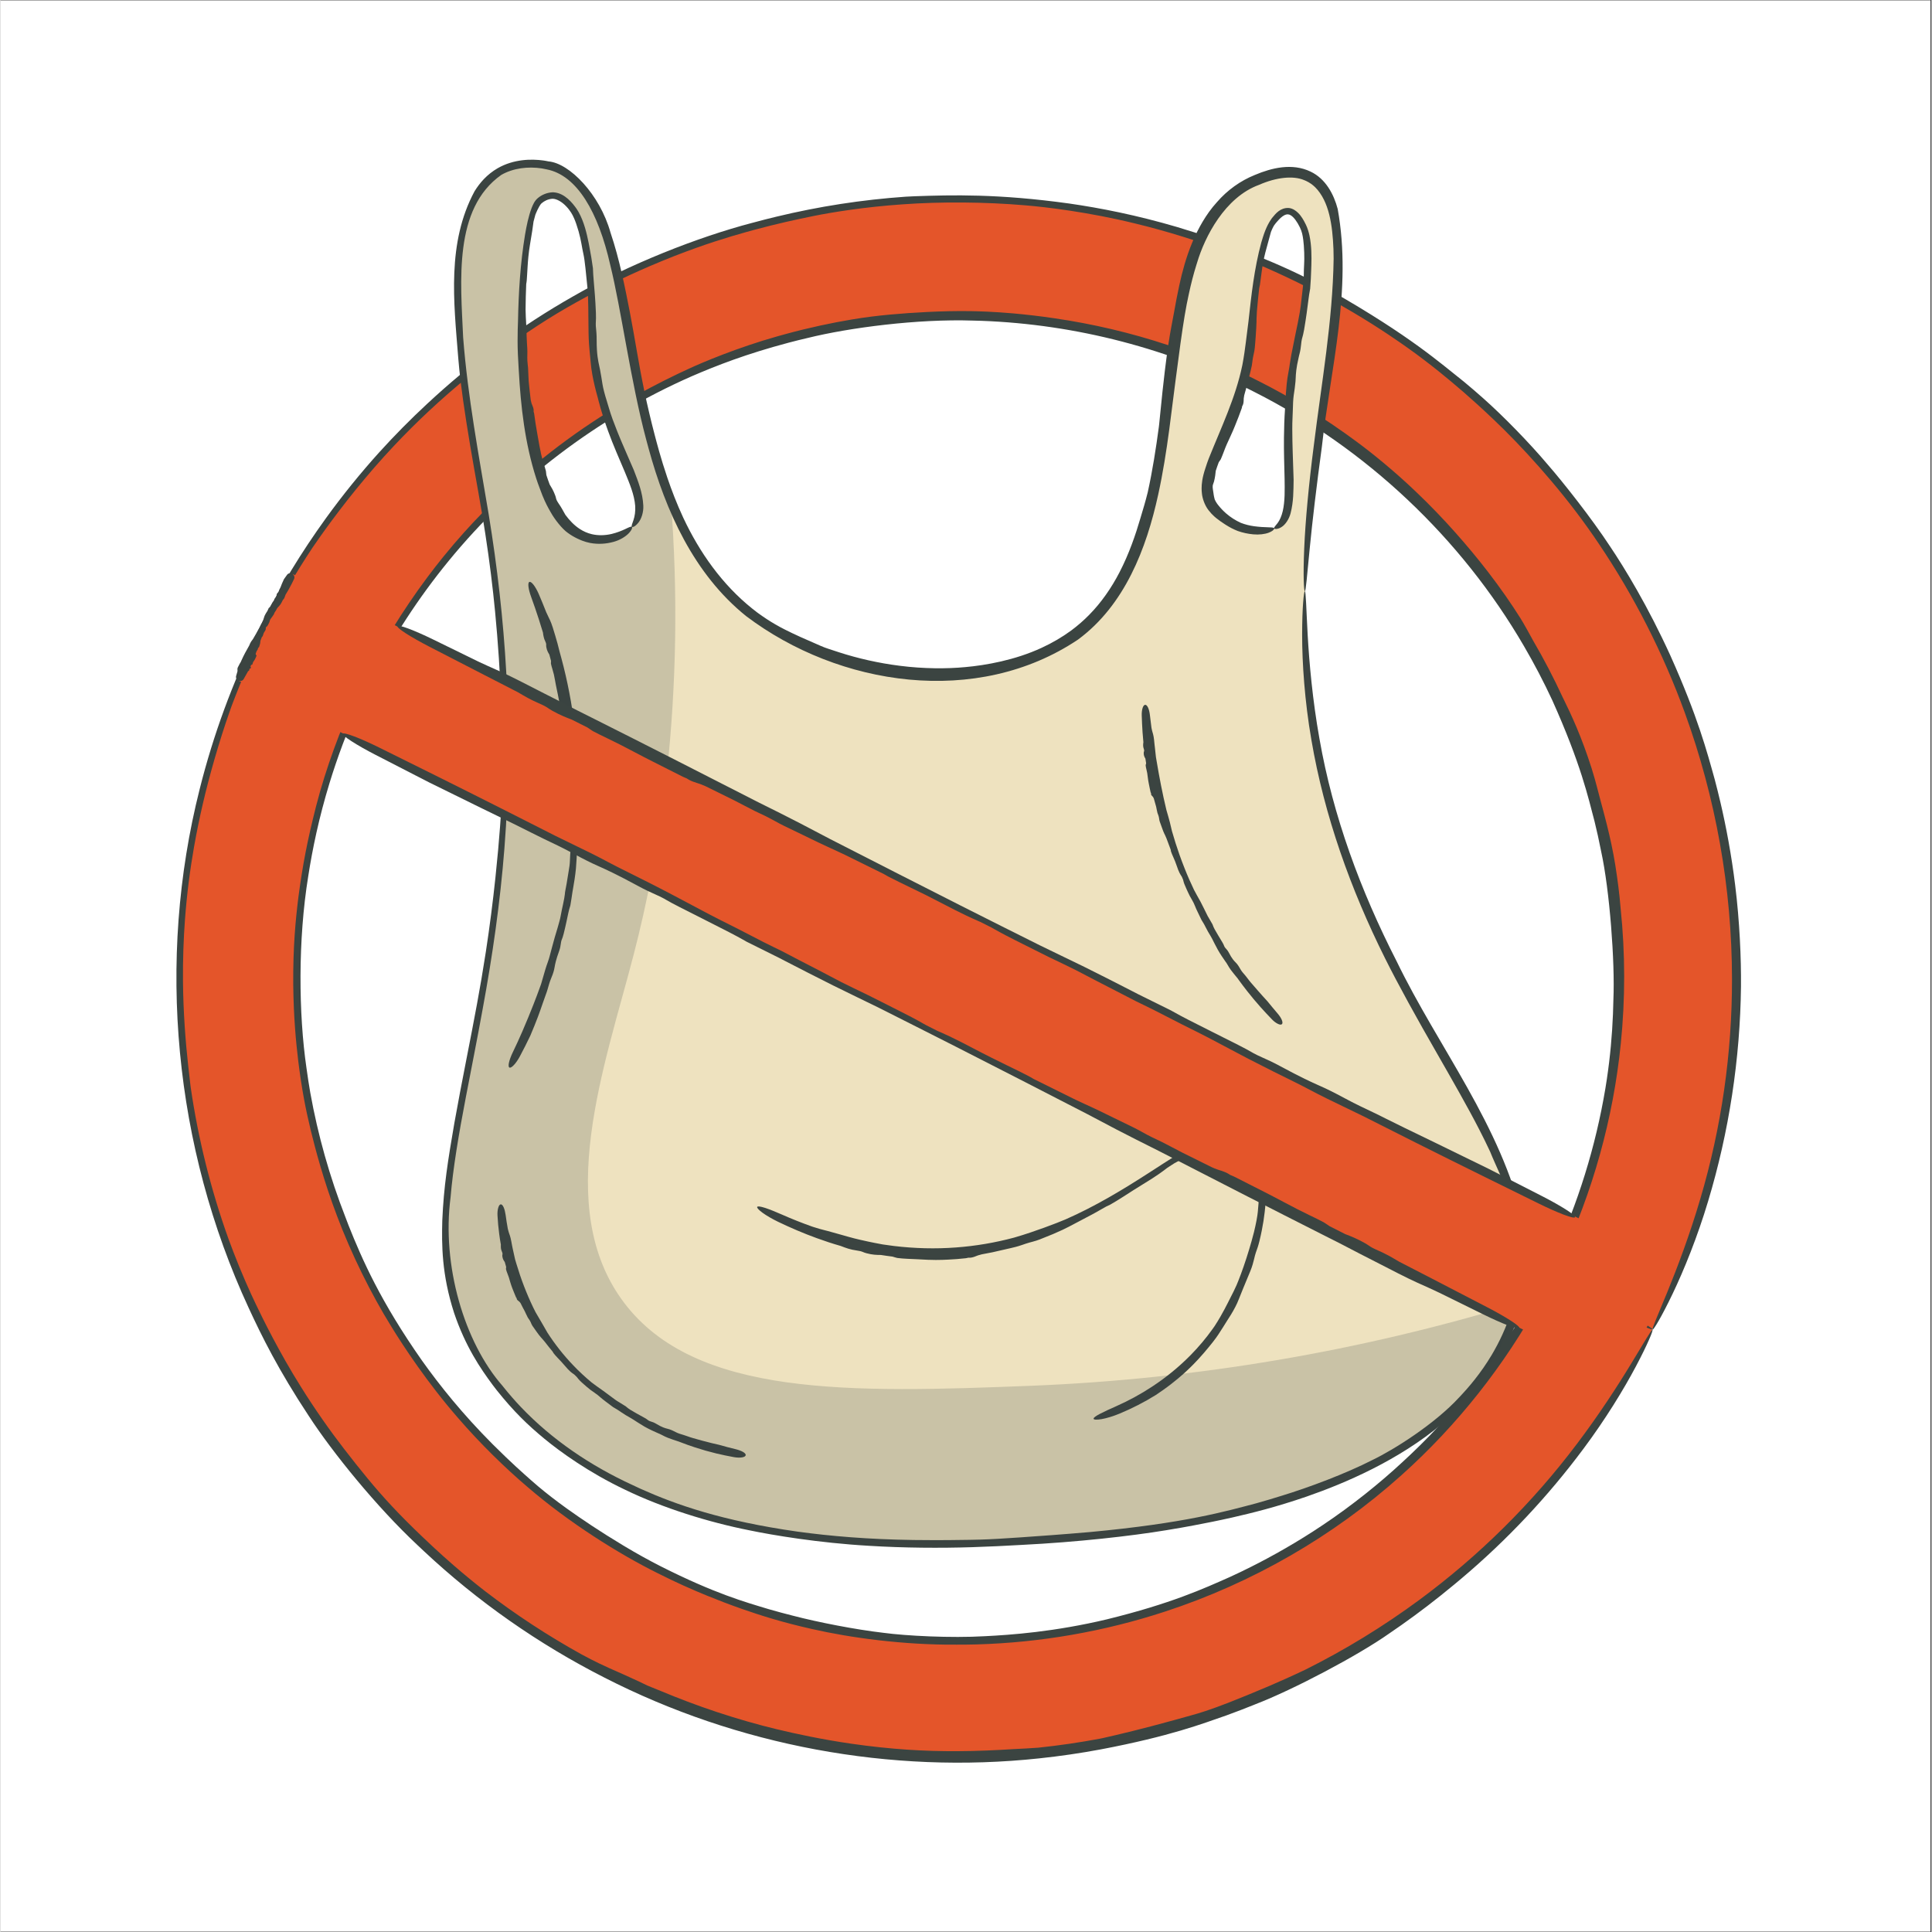 <svg version="1.0" preserveAspectRatio="xMidYMid meet" height="300" viewBox="0 0 224.88 225" zoomAndPan="magnify" width="300" xmlns:xlink="http://www.w3.org/1999/xlink" xmlns="http://www.w3.org/2000/svg"><rect x="0" y="0" width="224.88" height="225" fill="#333333" stroke="none"/><defs><clipPath id="39b6c647cc"><path clip-rule="nonzero" d="M 0 0.059 L 224.762 0.059 L 224.762 224.938 L 0 224.938 Z M 0 0.059"></path></clipPath><clipPath id="7972b81e17"><path clip-rule="nonzero" d="M 51 18.492 L 178 18.492 L 178 181 L 51 181 Z M 51 18.492"></path></clipPath></defs><g clip-path="url(#39b6c647cc)"><path fill-rule="nonzero" fill-opacity="1" d="M 0 0.059 L 224.879 0.059 L 224.879 224.941 L 0 224.941 Z M 0 0.059" fill="#ffffff"></path><path fill-rule="nonzero" fill-opacity="1" d="M 0 0.059 L 224.879 0.059 L 224.879 224.941 L 0 224.941 Z M 0 0.059" fill="#ffffff"></path></g><path fill-rule="nonzero" fill-opacity="1" d="M 192.352 154.844 L 191.742 154.535 C 187.91 152.605 184.078 150.664 180.25 148.711 C 181.422 146.395 182.465 144.051 183.379 141.68 C 197.52 105.152 181.93 63.141 146.293 45.078 C 129.543 36.566 110.25 34.504 92.078 39.281 C 73.055 44.227 56.645 56.281 46.219 72.965 C 44.996 74.938 43.848 76.977 42.777 79.086 L 30.676 72.957 C 30.914 72.473 31.168 71.98 31.434 71.484 C 31.699 70.984 31.961 70.504 32.215 70.035 C 32.465 69.594 32.711 69.148 32.941 68.711 C 33.25 68.176 33.551 67.656 33.855 67.148 L 34.031 66.867 C 42.023 53.664 53.254 42.727 66.652 35.082 C 80.051 27.438 95.176 23.348 110.594 23.191 C 125.113 23.035 139.453 26.391 152.398 32.977 C 197.066 55.578 214.945 110.141 192.352 154.844 Z M 192.352 154.844" fill="#e4552a"></path><path fill-rule="nonzero" fill-opacity="1" d="M 106.453 22.855 C 110.781 22.707 116.152 22.547 124.473 23.703 C 128.09 24.227 132.262 25.039 137.047 26.445 C 140.129 27.363 141.668 27.965 142.93 28.445 C 143.301 28.586 143.645 28.723 143.996 28.863 C 145.195 29.34 146.461 29.836 147.941 30.465 C 149.285 31.035 150.805 31.719 152.594 32.625 C 153.363 33.016 154.176 33.441 155.039 33.922 C 164.191 39.141 167.684 42.289 170.438 44.461 C 171.23 45.117 171.938 45.727 172.652 46.363 C 174.977 48.418 178.07 51.586 180.223 54.145 C 181.961 56.141 185.258 60.297 187.465 63.66 C 188.312 64.922 189.41 66.66 190.605 68.766 C 191.844 70.945 193.184 73.52 194.469 76.34 C 197.676 83.5 198.742 87.566 199.641 90.789 C 199.883 91.711 200.098 92.574 200.301 93.441 C 200.945 96.176 201.594 99.605 202.02 103.113 C 202.539 107.312 202.723 111.605 202.695 114.871 C 202.598 123.332 201.305 131.785 198.871 139.879 C 197.625 144.047 196.059 147.902 194.727 150.684 C 193.41 153.434 192.492 154.914 192.391 154.863 C 192.277 154.809 192.988 153.227 194.137 150.422 C 195.297 147.59 196.746 143.738 197.961 139.605 C 200.418 131.309 201.664 122.645 201.648 113.984 C 201.637 103.441 199.758 92.906 196.152 83 C 193.629 76.07 190.266 69.449 186.145 63.336 C 185.723 62.703 185.289 62.082 184.852 61.465 C 181.25 56.418 177.047 51.859 173.891 48.863 C 171.293 46.387 169.289 44.699 167.539 43.285 C 166.34 42.324 165.25 41.496 164.125 40.688 C 163.52 40.254 162.695 39.676 161.676 38.996 C 159.332 37.426 156 35.383 152.176 33.449 C 149.227 31.949 146.004 30.523 142.844 29.336 C 139.633 28.117 135.824 26.914 132.121 26.023 C 126.828 24.723 121.77 24.102 119.215 23.902 C 114.727 23.52 109.547 23.469 104.996 23.801 C 100.648 24.102 96.883 24.715 94.758 25.141 C 92.488 25.602 90.52 26.035 87.859 26.746 C 87.551 26.828 87.23 26.914 86.902 27.008 C 84.711 27.621 82.031 28.434 78.492 29.812 C 74.414 31.422 71.621 32.789 69.281 34.004 C 66 35.738 63.582 37.16 60.164 39.535 C 56.367 42.184 52.648 45.285 49.871 47.887 C 48.602 49.07 47.191 50.465 45.777 51.969 C 45.402 52.363 45.031 52.77 44.66 53.18 C 43.172 54.828 41.723 56.562 40.422 58.215 C 39.09 59.918 38.027 61.355 37.117 62.652 C 36.832 63.055 36.562 63.445 36.305 63.824 C 35.352 65.262 34.441 66.727 33.574 68.215 C 33.438 68.457 33.293 68.715 33.145 68.984 C 32.566 70.031 31.902 71.281 31.156 72.781 C 31.379 72.891 31.605 73.004 31.84 73.121 C 35.16 74.781 38.062 76.262 41.121 77.828 C 41.617 78.082 42.117 78.336 42.625 78.598 C 43.523 76.852 44.527 75.047 45.715 73.117 C 46.859 71.254 48.25 69.184 49.727 67.207 C 50.336 66.391 50.961 65.59 51.582 64.824 C 53.203 62.824 54.82 61.051 56.094 59.754 C 56.754 59.082 57.34 58.523 57.93 57.977 C 57.934 57.977 57.934 57.973 57.938 57.973 C 57.977 57.934 58.02 57.898 58.059 57.859 C 62.477 53.617 67.402 49.902 72.699 46.82 C 73.156 46.551 73.621 46.281 74.086 46.023 C 76.348 44.746 78.625 43.645 80.121 42.961 C 81.738 42.203 85.891 40.461 90.449 39.176 C 90.805 39.074 91.164 38.977 91.523 38.879 C 94.168 38.156 96.871 37.586 99.145 37.207 C 100.652 36.953 102.098 36.773 103.582 36.637 C 104.969 36.508 106.398 36.41 107.957 36.332 C 108.738 36.293 109.586 36.262 110.488 36.242 C 111.281 36.227 112.121 36.219 113 36.234 C 113.816 36.246 115.641 36.297 117.965 36.5 C 119.402 36.629 121.027 36.812 122.73 37.066 C 127.227 37.719 131.668 38.766 135.984 40.199 C 136.891 40.488 137.668 40.746 138.289 40.953 C 138.734 41.102 139.113 41.223 139.5 41.355 C 140.031 41.531 140.574 41.719 141.316 42.004 C 141.898 42.227 142.574 42.516 143.02 42.723 C 143.227 42.816 143.387 42.895 143.531 42.965 C 143.695 43.047 143.84 43.121 144.02 43.203 C 144.152 43.266 144.289 43.324 144.457 43.398 C 144.727 43.516 145.078 43.668 145.602 43.922 C 145.938 44.086 146.277 44.258 146.621 44.434 C 148.301 45.281 150.062 46.258 151.781 47.301 C 154.066 48.684 156.23 50.176 157.91 51.422 C 159.793 52.809 162.379 54.914 164.797 57.227 C 166.488 58.828 168.094 60.516 169.426 62.016 C 170.727 63.477 172.039 65.051 173.242 66.613 C 174.691 68.496 175.992 70.375 177.023 72.02 C 177.23 72.352 177.473 72.773 177.773 73.309 C 177.984 73.688 178.227 74.125 178.496 74.621 C 179.738 76.75 180.883 78.941 181.918 81.184 C 181.957 81.262 181.996 81.34 182.035 81.422 C 182.035 81.422 182.035 81.422 182.039 81.426 C 182.93 83.242 184.117 85.766 185.301 89.484 C 185.598 90.434 185.758 91.035 185.902 91.578 C 186.043 92.113 186.164 92.594 186.352 93.289 C 186.566 94.082 186.82 95.016 187.074 96.039 C 187.434 97.477 187.793 99.094 188.055 100.734 C 188.07 100.848 188.09 100.969 188.109 101.094 C 188.297 102.281 188.539 104.051 188.68 105.816 C 189.223 111.047 189.227 116.332 188.695 121.562 C 187.816 130.281 185.422 138.84 181.688 146.746 C 181.402 147.348 181.109 147.945 180.812 148.531 C 183.648 149.996 186.27 151.379 188.309 152.488 C 190.938 153.918 192.387 154.777 192.336 154.883 C 192.281 154.988 190.73 154.328 188.023 153.055 C 185.828 152.023 183.02 150.656 180.023 149.16 C 179.77 149.035 179.672 148.738 179.801 148.484 C 180.148 147.781 180.492 147.066 180.828 146.344 C 183.715 140.133 185.773 133.516 186.902 126.762 C 186.961 126.41 187.02 126.051 187.07 125.695 C 187.465 123.055 187.684 120.582 187.785 118.105 C 187.809 117.539 187.824 116.969 187.836 116.395 C 188.027 112.051 187.398 103.668 186.41 99.16 C 186.395 99.074 186.379 98.992 186.359 98.91 C 186.148 97.836 185.926 96.828 185.637 95.648 C 184.898 92.863 184.062 89 180.719 81.555 C 179.719 79.402 178.617 77.297 177.422 75.25 C 170.086 62.633 159.043 52.23 146.012 45.641 C 136.191 40.617 125.27 37.77 114.238 37.363 C 113.918 37.352 113.586 37.34 113.254 37.336 C 106.82 37.121 98.867 38.156 94.004 39.359 C 93.238 39.535 92.504 39.719 91.797 39.906 C 86.809 41.227 83.348 42.59 80.488 43.824 C 69.551 48.633 59.77 56.062 52.191 65.324 C 48.676 69.617 45.633 74.293 43.125 79.246 C 43.027 79.445 42.797 79.52 42.602 79.422 C 40.004 78.102 37.402 76.781 34.805 75.465 C 33.371 74.734 31.938 74.008 30.504 73.281 C 30.312 73.184 30.238 72.961 30.336 72.77 C 32.52 68.445 35.047 64.297 37.883 60.371 C 39.816 57.695 41.895 55.125 44.105 52.676 C 45.883 50.715 47.746 48.828 49.688 47.027 C 52.219 44.668 54.762 42.566 57.203 40.73 C 60.637 38.156 63.875 36.109 66.621 34.551 C 73.211 30.738 81.309 27.59 87.504 25.965 C 87.547 25.953 87.594 25.941 87.641 25.93 C 88.598 25.668 89.508 25.438 90.359 25.234 C 95.301 24.039 100.348 23.258 105.422 22.906 C 105.762 22.887 106.105 22.871 106.453 22.855 Z M 106.453 22.855" fill="#3b4441"></path><path fill-rule="nonzero" fill-opacity="1" d="M 151.941 68.855 C 152.48 47.766 160.148 24.215 152.34 20.457 C 150.027 19.34 147.398 20.41 146.297 20.859 C 130.832 27.168 141.504 61.727 125.082 73.969 C 115.242 81.297 97.289 79.402 87.211 71.277 C 82.918 67.809 80.074 63.219 78.059 58.199 C 71.605 42.125 73.637 21.617 63.711 19.246 C 63.391 19.172 60.594 18.523 58.086 19.953 C 49.488 24.812 54.496 48.109 56.457 59.988 C 66.285 119.473 40.449 139.469 58.133 161.68 C 74.242 181.926 107.41 180.027 118.906 179.371 C 129.137 178.785 165.672 176.691 175.305 155.574 C 175.863 154.355 176.316 153.09 176.648 151.793 C 182.062 130.574 150.789 113.566 151.941 68.855 Z M 145.621 39.883 C 145.941 36.918 146.438 28.117 148.422 25.594 C 148.637 25.32 149.258 24.535 150.004 24.594 C 150.883 24.664 151.449 25.875 151.637 26.301 C 153.25 29.793 151.23 39.789 150.914 41.324 C 148.676 52.836 151.605 60.102 148.305 61.484 C 147.305 61.902 145.629 61.828 144.266 61.316 C 143.07 60.812 142.027 60 141.246 58.961 C 138.641 55.34 144.523 50.121 145.621 39.883 Z M 62.805 23.375 C 63.227 23.012 63.758 22.801 64.316 22.77 C 65.543 22.805 66.426 24.129 66.734 24.582 C 68.887 27.82 69.023 37.707 69.047 38.801 C 69.301 51.508 76.832 57.73 73.516 61.32 C 72.371 62.559 70.379 63.012 68.781 62.672 C 58.68 60.543 59.941 25.707 62.805 23.379 Z M 62.805 23.375" fill="#eee2bf"></path><g clip-path="url(#7972b81e17)"><path fill-rule="nonzero" fill-opacity="1" d="M 57.887 19.598 C 59.777 18.508 61.848 18.504 63.203 18.688 C 63.383 18.715 63.586 18.746 63.816 18.797 C 66.266 19.004 69.801 22.641 71.039 27.086 C 72.109 30.254 72.746 33.578 73.281 36.301 C 73.59 37.891 73.844 39.395 74.117 40.953 C 74.367 42.391 74.633 43.879 74.969 45.488 C 75.137 46.293 75.328 47.164 75.547 48.086 C 75.738 48.898 75.949 49.754 76.184 50.648 C 76.406 51.477 76.875 53.328 77.66 55.637 C 78.145 57.066 78.754 58.664 79.512 60.293 C 81.414 64.348 84.051 68.078 87.539 70.871 C 87.73 71.023 87.926 71.176 88.125 71.328 C 88.914 71.91 89.633 72.367 90.215 72.703 C 90.637 72.949 90.996 73.141 91.375 73.332 C 91.891 73.59 92.426 73.852 93.172 74.188 C 93.754 74.453 94.445 74.754 94.914 74.953 C 95.129 75.047 95.293 75.121 95.445 75.188 C 95.617 75.262 95.773 75.328 95.965 75.402 C 96.105 75.457 96.254 75.504 96.434 75.566 C 96.719 75.66 97.094 75.781 97.664 75.969 C 99.789 76.66 102.273 77.234 104.746 77.539 C 107.492 77.891 110.211 77.895 112.348 77.691 C 114.738 77.48 118.156 76.879 121.254 75.441 C 122.484 74.875 123.652 74.191 124.688 73.43 C 125.477 72.844 126.168 72.234 126.785 71.605 C 128.184 70.191 129.383 68.457 130.312 66.66 C 131.434 64.496 132.195 62.258 132.758 60.328 C 132.871 59.938 133.027 59.445 133.199 58.84 C 133.324 58.41 133.461 57.91 133.605 57.332 C 134.16 54.816 134.559 52.262 134.902 49.695 C 134.914 49.602 134.922 49.508 134.934 49.414 C 134.934 49.414 134.934 49.414 134.934 49.41 C 135.164 47.293 135.395 44.391 135.977 40.305 C 136.129 39.27 136.25 38.617 136.359 38.031 C 136.465 37.457 136.566 36.945 136.703 36.188 C 136.855 35.34 137.043 34.309 137.281 33.223 C 137.617 31.672 138.078 29.949 138.766 28.297 C 138.812 28.184 138.863 28.059 138.922 27.934 C 139.434 26.75 140.34 24.988 141.66 23.547 C 142.855 22.164 144.387 21.051 146.098 20.367 C 148.016 19.559 150.418 18.953 152.566 19.984 C 154.332 20.82 155.277 22.633 155.727 24.332 C 157.43 33.762 154.887 42.906 153.883 52.039 C 153.277 56.492 152.77 60.758 152.465 63.918 C 152.152 67.074 152.023 68.855 151.902 68.852 C 151.789 68.852 151.691 67.059 151.828 63.871 C 151.961 60.684 152.363 56.379 152.941 51.918 C 153.836 44.645 155.148 37.379 155.254 30.137 C 155.254 29.75 155.246 29.383 155.234 29.004 C 155.121 26.246 154.746 23.457 153.105 21.805 C 152.793 21.5 152.441 21.258 152.043 21.07 C 151.965 21.035 151.883 21 151.801 20.969 C 150.539 20.438 148.574 20.645 146.57 21.527 C 142.59 22.973 140.242 27.59 139.352 30.594 C 139.324 30.676 139.297 30.758 139.273 30.844 C 138.93 31.941 138.66 32.996 138.391 34.242 C 137.719 37.23 137.227 41.344 136.109 50.035 C 135.77 52.562 135.375 55.09 134.824 57.598 C 133.457 63.867 130.938 70.469 125.477 74.492 C 113.723 82.363 97.664 79.941 86.832 71.75 C 80.75 66.859 77.457 59.492 75.477 52.234 C 75.383 51.898 75.289 51.555 75.199 51.207 C 73.402 44.5 72.289 36.023 71.008 30.852 C 69.613 24.684 67.133 20.406 63.598 19.723 C 63.418 19.68 63.23 19.645 63.047 19.613 C 61.434 19.371 59.719 19.57 58.324 20.367 C 52.73 24.309 53.586 32.73 53.879 39.305 C 54.414 46.215 55.707 53.059 56.855 59.918 C 57.855 66.023 58.555 72.145 58.898 78.289 C 59.281 85.133 59.223 91.941 58.684 98.801 C 58.191 105.105 57.297 111.309 56.148 117.527 C 55.496 121.133 54.809 124.543 54.207 127.703 C 53.348 132.168 52.688 136.137 52.414 139.434 C 51.371 147.344 54 156.324 58.473 161.406 C 58.504 161.445 58.535 161.48 58.562 161.52 C 59.25 162.379 59.922 163.145 60.586 163.844 C 64.246 167.695 68.746 170.711 73.578 172.934 C 73.898 173.09 74.223 173.242 74.555 173.391 C 78.695 175.246 84.059 177.125 92.812 178.371 C 96.625 178.898 101.074 179.273 106.336 179.348 C 109.711 179.387 111.461 179.348 112.891 179.328 C 113.309 179.32 113.688 179.312 114.098 179.301 C 115.43 179.262 116.906 179.172 118.59 179.055 C 118.688 179.047 118.789 179.039 118.887 179.035 C 120.988 178.887 123.555 178.711 126.875 178.422 C 137.938 177.391 142.695 176.008 146.258 175.07 C 147.305 174.777 148.242 174.496 149.203 174.195 C 152.32 173.246 156.68 171.617 159.793 170.02 C 162.293 168.82 167.043 165.824 169.887 162.723 C 170.977 161.578 172.383 159.945 173.672 157.781 C 174.109 157.043 174.527 156.258 174.918 155.398 C 175.727 153.621 176.355 151.691 176.652 149.539 C 177.422 141.406 174.738 137.301 173.488 134.141 C 173.066 133.23 172.652 132.398 172.227 131.57 C 170.883 128.945 169.055 125.758 167.203 122.523 C 164.977 118.656 162.773 114.676 161.234 111.586 C 157.234 103.566 154.172 95.012 152.664 86.168 C 151.875 81.629 151.586 77.191 151.586 73.938 C 151.586 70.703 151.789 68.852 151.902 68.852 C 152.027 68.859 152.055 70.715 152.23 73.918 C 152.41 77.145 152.797 81.523 153.598 86.004 C 155.176 95.051 158.402 103.766 162.594 111.953 C 167.465 122.016 174.758 131.027 177.352 142.32 C 178.277 146.812 177.734 151.605 175.773 155.785 C 174.34 158.934 172.254 161.746 169.781 164.125 C 169.188 164.699 168.578 165.242 167.945 165.77 C 162.789 170.105 156.547 172.746 152.145 174.277 C 148.488 175.535 145.754 176.199 143.402 176.738 C 141.785 177.102 140.344 177.387 138.895 177.66 C 138.102 177.809 137.055 178 135.742 178.211 C 131.688 178.883 125.371 179.598 118.938 179.918 C 117.031 180.027 115.07 180.125 113.16 180.184 C 109.469 180.301 105.219 180.277 101.133 180.023 C 95.301 179.688 89.922 178.785 87.23 178.223 C 82.496 177.285 77.164 175.637 72.742 173.496 C 68.508 171.488 65.164 169.059 63.367 167.578 C 61.379 165.941 59.766 164.375 57.812 161.934 C 57.652 161.73 57.492 161.52 57.328 161.305 C 55.887 159.363 54.145 156.812 52.824 152.906 C 51.363 148.375 51.379 144.945 51.449 142.129 C 51.621 138.152 52.098 135.191 52.852 130.805 C 53.719 125.934 54.766 120.91 55.492 116.918 C 55.832 115.086 56.191 112.996 56.52 110.855 C 56.965 107.949 57.348 104.965 57.641 102.164 C 57.879 99.906 58.051 97.953 58.172 96.316 C 58.211 95.797 58.246 95.289 58.277 94.801 C 58.371 92.941 58.43 91.16 58.457 89.293 C 58.457 89.004 58.457 88.695 58.457 88.375 C 58.449 86.754 58.414 84.723 58.324 82.254 C 58.176 78.305 57.949 74.898 57.598 71.234 C 57.328 68.453 56.969 65.465 56.457 62.156 C 56.355 61.48 56.242 60.773 56.117 60.039 C 55.832 58.332 55.5 56.508 55.18 54.691 C 54.504 50.875 53.902 47.082 53.586 44.434 C 53.465 43.441 53.383 42.586 53.312 41.738 C 53.312 41.734 53.312 41.73 53.312 41.727 C 53.305 41.672 53.301 41.613 53.297 41.555 C 52.789 35.164 51.973 28.281 55.207 22.273 C 55.516 21.773 55.875 21.297 56.281 20.867 C 56.758 20.367 57.301 19.938 57.887 19.598 Z M 64.418 22.398 C 65.113 22.445 65.668 22.801 66.074 23.152 C 66.523 23.543 66.844 23.973 67.098 24.328 C 67.098 24.332 67.098 24.332 67.098 24.332 C 67.176 24.445 67.246 24.559 67.312 24.676 C 67.969 25.836 68.285 27.25 68.492 28.281 C 68.527 28.453 68.555 28.609 68.582 28.758 C 68.746 29.578 68.879 30.402 68.992 31.23 C 68.996 31.285 68.996 31.34 69 31.398 C 69.02 32.109 69.117 32.977 69.219 34.344 C 69.262 34.938 69.309 35.633 69.34 36.441 C 69.359 36.969 69.344 37.234 69.332 37.457 C 69.328 37.523 69.324 37.586 69.324 37.645 C 69.312 37.859 69.336 38.078 69.363 38.34 C 69.375 38.48 69.391 38.629 69.402 38.797 C 69.418 39.035 69.43 39.301 69.426 39.609 C 69.426 41.309 69.605 42.035 69.723 42.594 C 69.758 42.754 69.793 42.902 69.82 43.051 C 69.918 43.539 70.023 44.234 70.109 44.766 C 70.172 45.184 70.387 46.008 70.586 46.625 C 70.66 46.855 70.75 47.172 70.863 47.547 C 70.977 47.926 71.117 48.379 71.289 48.84 C 71.723 50.016 71.988 50.641 72.191 51.133 C 72.25 51.273 72.309 51.41 72.363 51.539 C 72.539 51.953 72.762 52.465 72.992 52.996 C 73.262 53.621 73.543 54.258 73.754 54.75 C 74.242 56.031 74.785 57.355 74.859 58.871 C 74.902 59.648 74.637 60.445 74.277 60.879 C 73.918 61.324 73.617 61.43 73.531 61.355 C 73.613 61.434 73.52 61.738 73.145 62.125 C 72.77 62.508 72.133 62.902 71.406 63.102 C 70.52 63.348 69.582 63.406 68.652 63.23 C 68.344 63.168 68.039 63.082 67.75 62.969 C 67.688 62.945 67.625 62.918 67.566 62.895 C 67.121 62.711 66.699 62.488 66.336 62.246 C 66.25 62.188 66.164 62.129 66.078 62.066 C 65.406 61.613 64.5 60.426 64.113 59.719 C 64.105 59.707 64.098 59.695 64.09 59.684 C 63.996 59.523 63.91 59.367 63.809 59.184 C 63.566 58.727 63.25 58.141 62.789 56.848 C 62.645 56.473 62.508 56.086 62.387 55.715 C 61.066 51.605 60.586 47.344 60.355 43.117 C 60.352 43.062 60.348 43.008 60.344 42.953 C 60.273 41.895 60.215 40.57 60.219 39.75 C 60.219 38.688 60.242 37.988 60.266 37.391 C 60.332 34.035 60.535 30.668 61.086 27.328 C 61.262 26.312 61.473 25.227 61.859 24.203 C 62.012 23.844 62.168 23.426 62.551 23.09 C 63.031 22.676 63.648 22.43 64.281 22.395 C 64.285 22.395 64.305 22.395 64.312 22.395 C 64.348 22.395 64.383 22.395 64.418 22.398 Z M 64.305 23.148 C 64.07 23.156 63.805 23.215 63.555 23.328 C 63.367 23.414 63.191 23.527 63.031 23.66 C 63.031 23.664 63.027 23.664 63.023 23.668 C 62.953 23.719 62.82 23.898 62.75 24.031 C 62.586 24.32 62.48 24.547 62.375 24.797 C 62.344 24.871 62.312 24.949 62.289 25.008 C 62.215 25.25 62.137 25.543 62.074 25.809 C 62.07 25.852 62.062 25.895 62.055 25.945 C 62.023 26.172 61.98 26.512 61.926 26.867 C 61.84 27.445 61.746 27.977 61.656 28.52 C 61.586 28.973 61.523 29.383 61.473 29.91 C 61.434 30.281 61.41 30.652 61.383 31.059 C 61.344 31.668 61.32 32.227 61.285 32.641 C 61.273 32.793 61.25 32.922 61.227 33.055 C 61.227 33.066 61.227 33.074 61.223 33.082 C 61.18 34.055 61.156 35.055 61.148 36.047 C 61.152 36.133 61.152 36.223 61.156 36.309 C 61.168 36.723 61.18 37.129 61.203 37.398 C 61.23 37.688 61.246 38.406 61.273 39.172 C 61.293 39.676 61.316 40.184 61.348 40.605 C 61.363 40.852 61.359 41.086 61.352 41.328 C 61.348 41.551 61.344 41.781 61.359 42.031 C 61.367 42.16 61.383 42.293 61.395 42.438 C 61.41 42.566 61.422 42.703 61.438 42.844 C 61.445 42.973 61.457 43.266 61.473 43.641 C 61.484 43.875 61.496 44.137 61.512 44.414 C 61.582 45.141 61.66 45.871 61.75 46.594 C 61.777 46.742 61.812 46.875 61.844 46.977 C 61.871 47.047 61.895 47.109 61.922 47.172 C 61.961 47.258 61.996 47.348 62.035 47.469 C 62.062 47.566 62.086 47.68 62.09 47.758 C 62.09 47.797 62.09 47.824 62.086 47.852 C 62.082 47.879 62.082 47.906 62.086 47.938 C 62.09 47.961 62.098 47.984 62.105 48.012 C 62.121 48.055 62.141 48.113 62.152 48.207 C 62.203 48.551 62.258 48.941 62.312 49.32 C 62.375 49.738 62.445 50.156 62.508 50.484 C 62.578 50.852 62.66 51.363 62.758 51.895 C 62.824 52.262 62.898 52.621 62.965 52.926 C 63.039 53.234 63.129 53.551 63.219 53.848 C 63.328 54.203 63.438 54.547 63.516 54.848 C 63.531 54.906 63.535 54.984 63.543 55.086 C 63.551 55.156 63.559 55.234 63.57 55.324 C 63.688 55.688 63.82 56.066 63.957 56.43 C 63.965 56.441 63.973 56.453 63.98 56.465 C 64.148 56.738 64.379 57.109 64.594 57.684 C 64.648 57.824 64.672 57.922 64.691 58.008 C 64.711 58.09 64.727 58.16 64.777 58.266 C 64.836 58.387 64.918 58.516 65.008 58.652 C 65.137 58.844 65.277 59.043 65.398 59.27 C 65.41 59.285 65.418 59.301 65.426 59.32 C 65.52 59.484 65.656 59.723 65.785 59.957 C 66.262 60.605 66.816 61.184 67.457 61.602 C 67.895 61.887 68.363 62.094 68.867 62.211 C 69.605 62.383 70.41 62.363 71.168 62.184 C 71.785 62.035 72.352 61.809 72.77 61.609 C 73.184 61.41 73.441 61.277 73.531 61.355 C 73.441 61.27 73.566 61.004 73.715 60.566 C 73.863 60.129 73.957 59.551 73.914 58.914 C 73.82 57.621 73.258 56.305 72.727 55.012 C 72.059 53.434 71.352 51.84 70.758 50.203 C 70.34 49.055 69.965 47.891 69.656 46.707 C 69.625 46.582 69.594 46.457 69.562 46.336 C 69.277 45.352 69.051 44.344 68.922 43.629 C 68.812 43.039 68.77 42.609 68.734 42.23 C 68.711 41.977 68.695 41.75 68.668 41.52 C 68.656 41.398 68.637 41.223 68.617 41.023 C 68.562 40.48 68.5 39.68 68.484 38.816 C 68.48 38.387 68.473 37.953 68.469 37.523 C 68.465 36.965 68.461 36.309 68.449 35.691 C 68.438 34.809 68.402 33.977 68.359 33.562 C 68.277 32.832 68.207 31.996 68.125 31.258 C 68.051 30.555 67.965 29.941 67.887 29.602 C 67.793 29.191 67.738 28.84 67.641 28.32 C 67.574 27.961 67.484 27.516 67.32 26.934 C 67.125 26.258 66.961 25.797 66.797 25.422 C 66.688 25.172 66.578 24.957 66.453 24.762 C 66.297 24.523 66.133 24.293 65.895 24.047 C 65.41 23.523 64.789 23.156 64.305 23.148 Z M 150.004 24.219 C 150.273 24.238 150.527 24.344 150.73 24.48 C 151.27 24.84 151.559 25.309 151.801 25.734 C 151.879 25.867 151.945 26 152.004 26.129 L 152.004 26.121 C 152.234 26.598 152.352 27.035 152.438 27.414 C 152.691 28.594 152.691 29.91 152.66 30.883 C 152.656 31.043 152.648 31.191 152.645 31.332 C 152.625 32.102 152.582 32.871 152.52 33.633 C 152.512 33.684 152.504 33.734 152.492 33.789 C 152.367 34.434 152.285 35.23 152.113 36.484 C 152.039 37.023 151.941 37.656 151.816 38.395 C 151.73 38.875 151.664 39.117 151.609 39.305 C 151.594 39.363 151.578 39.422 151.562 39.477 C 151.516 39.66 151.492 39.875 151.469 40.105 C 151.434 40.426 151.395 40.797 151.266 41.277 C 151.254 41.324 151.242 41.363 151.234 41.398 L 151.176 41.656 C 150.883 42.914 150.859 43.531 150.836 44.012 C 150.828 44.164 150.82 44.305 150.812 44.441 C 150.773 44.906 150.684 45.547 150.605 46.043 C 150.547 46.426 150.508 47.211 150.5 47.812 C 150.5 48.039 150.48 48.34 150.465 48.703 C 150.449 49.07 150.434 49.508 150.438 49.961 C 150.441 51.125 150.465 51.746 150.477 52.242 C 150.48 52.379 150.484 52.516 150.488 52.648 C 150.504 53.066 150.52 53.582 150.535 54.109 C 150.559 54.73 150.578 55.387 150.594 55.867 C 150.574 57.145 150.59 58.43 150.242 59.77 C 150.07 60.449 149.633 61.121 149.156 61.398 C 148.75 61.641 148.453 61.637 148.355 61.57 C 148.352 61.574 148.336 61.578 148.328 61.578 C 148.309 61.695 148.102 61.883 147.699 62.035 C 147.234 62.211 146.57 62.293 145.895 62.23 C 145.281 62.172 144.672 62.047 144.082 61.836 C 144.078 61.836 144.066 61.828 144.062 61.828 C 143.602 61.645 143.16 61.418 142.742 61.152 C 142.695 61.121 142.645 61.09 142.594 61.059 C 142.227 60.824 141.895 60.59 141.574 60.332 C 141.504 60.273 141.43 60.211 141.359 60.148 C 141.156 59.973 140.906 59.707 140.672 59.402 C 140.668 59.398 140.664 59.391 140.664 59.391 C 140.227 58.824 139.969 58.023 139.918 57.508 C 139.918 57.492 139.914 57.477 139.914 57.461 C 139.891 57.266 139.879 57.086 139.879 56.871 C 139.883 56.375 139.93 55.672 140.344 54.453 C 140.457 54.094 140.578 53.742 140.711 53.398 C 142.18 49.738 143.836 46.316 144.613 42.562 C 144.621 42.516 144.629 42.469 144.641 42.418 C 144.801 41.582 144.945 40.566 145.035 39.824 C 145.047 39.742 145.055 39.656 145.066 39.57 C 145.184 38.621 145.266 37.973 145.336 37.438 C 145.672 34.367 146.004 31.281 146.828 28.25 C 147.105 27.309 147.402 26.352 148.016 25.477 C 148.043 25.441 148.07 25.402 148.102 25.363 C 148.516 24.855 149.055 24.188 150.004 24.219 Z M 149.945 24.965 C 149.871 24.961 149.797 24.965 149.719 24.988 C 149.441 25.055 149.137 25.305 148.891 25.566 C 148.812 25.648 148.738 25.73 148.668 25.812 C 148.566 25.922 148.473 26.043 148.395 26.148 C 148.352 26.203 148.312 26.262 148.277 26.316 C 148.16 26.527 148.055 26.758 147.961 26.992 C 147.949 27.027 147.938 27.07 147.926 27.113 C 147.859 27.332 147.793 27.602 147.703 27.93 C 147.562 28.453 147.43 28.922 147.301 29.41 C 147.203 29.793 147.109 30.199 147.027 30.664 C 146.969 30.984 146.914 31.352 146.867 31.711 C 146.793 32.254 146.73 32.785 146.672 33.156 C 146.652 33.293 146.621 33.41 146.594 33.527 C 146.594 33.527 146.594 33.527 146.594 33.531 C 146.59 33.539 146.586 33.547 146.586 33.555 C 146.48 34.457 146.395 35.367 146.316 36.273 C 146.312 36.352 146.309 36.438 146.305 36.516 C 146.285 36.898 146.266 37.277 146.27 37.523 C 146.27 37.789 146.227 38.457 146.18 39.168 C 146.16 39.422 146.141 39.699 146.121 39.941 C 146.105 40.145 146.086 40.336 146.07 40.512 C 146.051 40.742 146.008 40.957 145.957 41.18 C 145.914 41.387 145.863 41.598 145.828 41.832 C 145.812 41.949 145.797 42.078 145.777 42.215 C 145.762 42.332 145.742 42.461 145.723 42.59 C 145.703 42.711 145.641 42.984 145.555 43.328 C 145.5 43.535 145.438 43.777 145.371 44.031 C 145.215 44.695 145.039 45.371 144.844 46.027 C 144.816 46.164 144.793 46.293 144.785 46.391 C 144.777 46.465 144.777 46.527 144.777 46.594 C 144.773 46.68 144.773 46.773 144.754 46.891 C 144.742 46.988 144.711 47.094 144.68 47.164 C 144.668 47.195 144.652 47.219 144.641 47.242 C 144.625 47.266 144.609 47.285 144.602 47.312 C 144.594 47.336 144.59 47.359 144.586 47.387 C 144.582 47.43 144.574 47.488 144.543 47.57 C 144.434 47.883 144.305 48.227 144.172 48.57 C 144.023 48.945 143.875 49.312 143.762 49.602 C 143.637 49.93 143.43 50.387 143.223 50.84 C 143.074 51.156 142.93 51.469 142.809 51.746 C 142.691 52.012 142.582 52.293 142.48 52.566 C 142.355 52.895 142.238 53.203 142.121 53.465 C 142.098 53.52 142.055 53.578 142 53.652 C 141.965 53.703 141.922 53.766 141.875 53.836 C 141.75 54.176 141.629 54.508 141.523 54.844 C 141.523 54.859 141.52 54.871 141.52 54.883 L 141.52 54.887 C 141.492 55.176 141.453 55.57 141.324 56.078 C 141.289 56.207 141.258 56.285 141.23 56.355 C 141.203 56.426 141.18 56.492 141.172 56.586 C 141.16 56.695 141.168 56.82 141.188 56.957 C 141.211 57.145 141.25 57.348 141.277 57.547 C 141.277 57.562 141.281 57.578 141.281 57.594 C 141.301 57.738 141.348 57.953 141.406 58.168 C 141.48 58.336 141.57 58.492 141.68 58.652 L 141.793 58.801 C 142.074 59.16 142.391 59.496 142.738 59.797 C 143.25 60.242 143.828 60.609 144.449 60.891 C 144.941 61.082 145.465 61.215 145.996 61.285 C 146.59 61.367 147.16 61.398 147.586 61.406 C 147.984 61.418 148.238 61.418 148.312 61.508 C 148.312 61.496 148.316 61.488 148.324 61.48 C 148.336 61.363 148.523 61.191 148.734 60.91 C 148.977 60.59 149.191 60.105 149.328 59.527 C 149.598 58.352 149.559 57.039 149.543 55.746 C 149.508 54.16 149.449 52.57 149.469 50.969 C 149.48 49.848 149.516 48.727 149.594 47.605 C 149.602 47.492 149.609 47.371 149.617 47.258 C 149.652 46.32 149.719 45.371 149.789 44.715 C 149.844 44.164 149.914 43.781 149.977 43.438 C 150.02 43.203 150.059 43.004 150.09 42.793 C 150.105 42.68 150.129 42.527 150.156 42.34 C 150.203 42.043 150.266 41.66 150.344 41.227 C 150.348 41.223 150.348 41.219 150.348 41.215 C 150.473 40.602 150.613 39.875 150.754 39.188 C 150.855 38.684 150.98 38.102 151.094 37.539 C 151.254 36.734 151.387 35.984 151.426 35.602 C 151.496 34.93 151.598 34.164 151.668 33.484 C 151.738 32.836 151.785 32.27 151.781 31.945 C 151.777 31.559 151.801 31.23 151.82 30.742 C 151.836 30.406 151.848 29.988 151.828 29.43 C 151.805 28.781 151.766 28.324 151.719 27.949 C 151.648 27.414 151.578 27 151.324 26.48 C 151.32 26.469 151.312 26.457 151.305 26.445 C 151.305 26.445 151.305 26.441 151.305 26.441 C 151.02 25.855 150.629 25.297 150.273 25.082 C 150.172 25.016 150.059 24.973 149.945 24.965 Z M 149.945 24.965" fill="#3b4441"></path></g><path fill-rule="nonzero" fill-opacity="1" d="M 61.59 67.773 C 61.699 67.73 61.871 67.84 62.074 68.102 C 62.277 68.363 62.496 68.75 62.672 69.152 C 62.965 69.832 63.242 70.508 63.512 71.195 C 63.527 71.23 63.543 71.266 63.555 71.301 C 63.668 71.562 63.789 71.809 63.906 72.047 C 63.934 72.102 63.961 72.156 63.988 72.211 C 64.195 72.645 64.453 73.504 64.59 73.98 C 64.59 73.988 64.594 73.996 64.598 74.004 C 64.629 74.117 64.66 74.227 64.699 74.355 C 64.785 74.645 64.91 75.059 65.113 75.906 C 65.184 76.152 65.254 76.398 65.316 76.645 C 66.035 79.305 66.547 82.023 66.879 84.754 C 66.883 84.785 66.887 84.82 66.895 84.859 C 66.996 85.547 67.105 86.391 67.145 86.93 C 67.191 87.609 67.207 88.078 67.219 88.457 C 67.359 90.633 67.395 92.828 67.34 95.004 C 67.32 95.684 67.297 96.371 67.262 97.051 C 67.23 97.684 67.191 98.305 67.145 98.938 C 67.129 99.305 67.113 99.648 67.094 99.973 C 67.07 100.426 67.043 100.836 67.012 101.164 C 66.934 101.969 66.789 102.867 66.668 103.539 C 66.656 103.617 66.641 103.691 66.629 103.762 C 66.625 103.793 66.621 103.82 66.613 103.848 C 66.539 104.383 66.453 104.914 66.363 105.445 C 66.355 105.48 66.344 105.516 66.332 105.551 C 66.184 105.992 66.082 106.543 65.895 107.414 C 65.812 107.793 65.715 108.23 65.586 108.742 C 65.504 109.074 65.438 109.238 65.387 109.371 C 65.371 109.41 65.355 109.445 65.34 109.484 C 65.293 109.613 65.273 109.758 65.25 109.926 C 65.219 110.145 65.18 110.41 65.062 110.742 C 64.68 111.793 64.59 112.277 64.527 112.645 C 64.508 112.754 64.488 112.852 64.465 112.949 C 64.391 113.27 64.227 113.711 64.086 114.035 C 63.977 114.293 63.816 114.832 63.703 115.242 C 63.66 115.398 63.59 115.602 63.5 115.844 C 63.41 116.094 63.305 116.379 63.199 116.691 C 62.934 117.477 62.777 117.891 62.656 118.227 C 62.621 118.32 62.59 118.41 62.555 118.496 C 62.449 118.777 62.316 119.117 62.176 119.465 C 62.008 119.879 61.832 120.297 61.699 120.617 C 61.312 121.426 60.91 122.227 60.488 123.016 C 60.27 123.422 60.02 123.789 59.789 124.031 C 59.559 124.277 59.371 124.383 59.266 124.324 C 59.16 124.27 59.145 124.055 59.219 123.73 C 59.293 123.402 59.445 122.996 59.641 122.586 C 60.039 121.766 60.418 120.934 60.781 120.098 C 61.223 119.078 61.645 118.051 62.051 117.02 C 62.336 116.297 62.609 115.566 62.871 114.836 C 62.898 114.762 62.926 114.688 62.953 114.609 C 63.141 113.984 63.316 113.359 63.445 112.918 C 63.551 112.555 63.648 112.297 63.727 112.074 C 63.785 111.918 63.832 111.785 63.871 111.645 C 63.895 111.57 63.922 111.465 63.957 111.34 C 64.094 110.832 64.316 109.969 64.539 109.184 C 64.641 108.836 64.766 108.434 64.879 108.047 C 65.039 107.496 65.184 106.977 65.227 106.711 C 65.309 106.242 65.426 105.711 65.527 105.238 C 65.621 104.789 65.699 104.395 65.719 104.164 C 65.73 103.984 65.758 103.82 65.793 103.629 C 65.809 103.535 65.828 103.434 65.852 103.32 C 65.898 103.086 65.953 102.793 66.012 102.398 C 66.078 101.945 66.137 101.617 66.184 101.344 C 66.25 100.957 66.297 100.672 66.312 100.227 C 66.332 99.734 66.359 99.234 66.398 98.828 C 66.418 98.645 66.434 98.438 66.445 98.219 C 66.465 97.934 66.48 97.633 66.508 97.355 C 66.531 97.125 66.562 96.938 66.59 96.773 C 66.598 96.723 66.605 96.672 66.613 96.625 C 66.621 96.441 66.629 96.266 66.633 96.082 C 66.633 96.051 66.629 96.02 66.625 95.988 C 66.609 95.824 66.59 95.625 66.582 95.375 C 66.57 94.988 66.586 94.648 66.605 94.285 C 66.617 94.004 66.625 93.711 66.621 93.375 C 66.617 93.145 66.602 92.887 66.59 92.629 C 66.566 92.246 66.543 91.871 66.539 91.605 C 66.539 91.504 66.551 91.418 66.562 91.336 C 66.562 91.328 66.562 91.324 66.566 91.316 C 66.527 90.684 66.48 90.035 66.422 89.402 C 66.414 89.348 66.406 89.293 66.398 89.234 C 66.359 88.965 66.32 88.703 66.285 88.535 C 66.242 88.352 66.188 87.887 66.117 87.395 C 66.074 87.074 66.027 86.75 65.98 86.477 C 65.953 86.32 65.949 86.168 65.945 86.012 C 65.941 85.867 65.938 85.719 65.914 85.559 C 65.902 85.48 65.883 85.391 65.863 85.297 C 65.848 85.215 65.828 85.129 65.812 85.039 C 65.797 84.953 65.781 84.766 65.754 84.527 C 65.738 84.379 65.723 84.207 65.699 84.027 C 65.617 83.559 65.531 83.098 65.438 82.629 C 65.41 82.535 65.375 82.453 65.344 82.391 C 65.32 82.344 65.293 82.309 65.266 82.27 C 65.23 82.219 65.191 82.164 65.156 82.09 C 65.129 82.027 65.109 81.957 65.105 81.902 C 65.105 81.879 65.105 81.859 65.109 81.844 C 65.113 81.824 65.113 81.805 65.109 81.785 C 65.105 81.77 65.098 81.754 65.09 81.738 C 65.074 81.711 65.059 81.672 65.047 81.613 C 65 81.391 64.953 81.141 64.91 80.898 C 64.855 80.625 64.801 80.355 64.754 80.148 C 64.699 79.914 64.641 79.57 64.578 79.23 C 64.531 78.988 64.488 78.758 64.445 78.551 C 64.398 78.352 64.34 78.148 64.281 77.953 C 64.211 77.719 64.141 77.492 64.102 77.293 C 64.094 77.25 64.102 77.199 64.105 77.133 C 64.109 77.082 64.113 77.027 64.113 76.969 C 64.051 76.723 63.98 76.473 63.914 76.227 C 63.906 76.219 63.902 76.207 63.898 76.199 C 63.785 76.012 63.633 75.766 63.562 75.359 C 63.543 75.254 63.547 75.188 63.547 75.125 C 63.551 75.066 63.551 75.012 63.535 74.941 C 63.512 74.855 63.473 74.77 63.43 74.664 C 63.363 74.52 63.293 74.363 63.262 74.191 C 63.258 74.18 63.254 74.168 63.254 74.156 C 63.227 74.031 63.191 73.855 63.172 73.664 C 63.016 73.137 62.848 72.613 62.684 72.098 C 62.402 71.23 62.105 70.363 61.793 69.504 C 61.645 69.098 61.527 68.672 61.488 68.348 C 61.445 68.02 61.484 67.82 61.59 67.773 Z M 61.59 67.773" fill="#3b4441"></path><path fill-rule="nonzero" fill-opacity="1" d="M 141.57 132.188 C 142.367 131.945 143.16 131.867 143.82 132 C 144.281 132.086 144.742 132.277 145.152 132.562 C 146.137 133.242 146.66 134.328 146.922 135.164 C 146.984 135.355 147.035 135.547 147.078 135.719 C 147.328 136.672 147.422 137.645 147.441 138.609 C 147.438 138.676 147.434 138.742 147.43 138.809 C 147.363 139.629 147.324 140.633 147.086 142.188 C 146.98 142.863 146.832 143.645 146.609 144.551 C 146.465 145.133 146.355 145.426 146.27 145.66 C 146.246 145.73 146.223 145.797 146.199 145.863 C 146.117 146.09 146.062 146.34 145.992 146.629 C 145.898 147.008 145.785 147.465 145.551 148.035 C 144.797 149.852 144.465 150.648 144.227 151.266 C 144.156 151.445 144.09 151.605 144.016 151.77 C 143.777 152.301 143.367 153.016 143.02 153.539 C 142.98 153.602 142.934 153.676 142.883 153.754 C 142.598 154.211 142.172 154.898 141.816 155.434 C 141.66 155.672 141.434 155.98 141.152 156.34 C 140.863 156.707 140.516 157.125 140.137 157.57 C 139.176 158.68 138.598 159.219 138.145 159.648 C 138.012 159.77 137.887 159.883 137.766 159.996 C 137.371 160.348 136.871 160.77 136.344 161.176 C 135.723 161.66 135.059 162.121 134.547 162.461 C 133.199 163.301 131.781 164.023 130.316 164.633 C 129.57 164.941 128.809 165.168 128.242 165.27 C 127.676 165.367 127.328 165.348 127.301 165.234 C 127.258 165.121 127.539 164.918 128.035 164.656 C 128.531 164.395 129.23 164.078 129.945 163.762 C 131.398 163.117 132.797 162.355 134.117 161.484 C 135.73 160.426 137.23 159.203 138.582 157.832 C 139.527 156.875 140.395 155.844 141.176 154.746 C 141.258 154.633 141.336 154.523 141.414 154.406 C 141.66 154.027 141.887 153.652 142.102 153.277 C 142.426 152.719 142.703 152.18 142.922 151.75 C 143.219 151.164 143.438 150.738 143.621 150.367 C 143.746 150.117 143.855 149.887 143.953 149.656 C 144.004 149.531 144.078 149.359 144.16 149.148 C 144.504 148.301 145.023 146.828 145.426 145.469 C 145.609 144.863 145.812 144.16 145.98 143.48 C 146.219 142.508 146.383 141.594 146.426 141.121 C 146.508 140.301 146.582 139.359 146.578 138.531 C 146.582 137.738 146.512 137.059 146.426 136.676 C 146.324 136.227 146.25 135.832 146.074 135.289 C 145.949 134.914 145.773 134.445 145.383 133.934 C 145.148 133.629 144.91 133.406 144.684 133.242 C 144.465 133.086 144.273 132.984 144.074 132.902 C 143.508 132.684 143.004 132.645 142.297 132.793 C 141.508 132.969 140.715 133.324 140.078 133.617 C 139.805 133.746 139.461 133.926 139.145 134.102 C 138.699 134.348 138.258 134.609 137.824 134.859 C 137.488 135.051 137.191 135.211 136.93 135.352 C 136.852 135.395 136.773 135.438 136.699 135.477 C 136.438 135.645 136.152 135.828 135.895 135.996 C 135.852 136.027 135.809 136.059 135.766 136.094 C 135.539 136.266 135.246 136.488 134.898 136.73 C 134.332 137.125 133.824 137.438 133.273 137.777 C 132.859 138.035 132.406 138.309 131.91 138.625 C 131.574 138.84 131.176 139.098 130.797 139.34 C 130.227 139.703 129.656 140.059 129.246 140.285 C 129.094 140.367 128.953 140.43 128.816 140.492 C 128.805 140.496 128.797 140.5 128.785 140.504 C 127.812 141.07 126.805 141.625 125.797 142.137 C 125.707 142.184 125.621 142.23 125.531 142.277 C 125.102 142.504 124.688 142.715 124.418 142.863 C 124.125 143.027 123.375 143.379 122.559 143.727 C 122.027 143.949 121.473 144.168 121.016 144.348 C 120.75 144.453 120.492 144.527 120.223 144.602 C 119.973 144.668 119.711 144.738 119.434 144.828 C 119.297 144.875 119.148 144.926 118.988 144.98 C 118.852 145.027 118.699 145.078 118.543 145.125 C 118.398 145.172 118.062 145.258 117.645 145.355 C 117.383 145.418 117.086 145.484 116.77 145.555 C 115.949 145.758 115.113 145.934 114.281 146.078 C 114.109 146.117 113.961 146.16 113.844 146.199 C 113.758 146.227 113.688 146.258 113.613 146.285 C 113.516 146.328 113.41 146.371 113.266 146.41 C 113.148 146.441 113.016 146.469 112.926 146.473 C 112.883 146.473 112.848 146.473 112.82 146.469 C 112.785 146.469 112.754 146.465 112.719 146.469 C 112.691 146.473 112.664 146.48 112.629 146.488 C 112.578 146.504 112.508 146.523 112.398 146.535 C 112.094 146.57 111.754 146.602 111.406 146.629 C 111.297 146.637 111.188 146.645 111.078 146.652 C 110.582 146.688 110.086 146.707 109.699 146.723 C 109.262 146.742 108.637 146.738 108.012 146.715 C 107.578 146.699 107.145 146.676 106.77 146.652 C 106.402 146.633 106.023 146.621 105.652 146.602 C 105.211 146.582 104.781 146.551 104.426 146.5 C 104.352 146.488 104.262 146.461 104.152 146.426 C 104.074 146.402 103.984 146.371 103.883 146.344 C 103.426 146.289 102.969 146.223 102.516 146.152 L 102.465 146.152 C 102.082 146.148 101.555 146.145 100.852 145.953 C 100.672 145.906 100.562 145.863 100.465 145.82 C 100.367 145.781 100.281 145.746 100.148 145.711 C 100 145.676 99.824 145.648 99.629 145.617 C 99.352 145.574 99.051 145.52 98.754 145.426 C 98.734 145.418 98.711 145.414 98.691 145.406 C 98.477 145.336 98.16 145.234 97.852 145.105 C 96.91 144.836 95.98 144.531 95.062 144.195 C 93.535 143.641 92.035 143 90.57 142.297 C 89.859 141.953 89.203 141.57 88.746 141.238 C 88.293 140.906 88.07 140.66 88.125 140.555 C 88.18 140.453 88.504 140.5 89.035 140.668 C 89.566 140.84 90.258 141.121 90.969 141.434 C 92.129 141.945 93.301 142.414 94.492 142.836 C 94.555 142.859 94.617 142.879 94.68 142.898 C 95.148 143.055 95.59 143.172 96.031 143.285 C 96.133 143.312 96.234 143.336 96.34 143.363 C 97.113 143.562 98.586 144.008 99.406 144.215 C 99.422 144.219 99.438 144.223 99.453 144.227 C 99.645 144.277 99.832 144.32 100.047 144.371 C 100.566 144.488 101.262 144.656 102.734 144.926 C 103.168 144.992 103.598 145.051 104.031 145.105 C 106.438 145.395 108.875 145.461 111.297 145.277 C 113.562 145.109 115.816 144.727 118.02 144.137 C 118.078 144.121 118.137 144.102 118.195 144.086 C 119.328 143.762 120.715 143.277 121.582 142.961 C 122.688 142.562 123.422 142.262 124.035 142.008 C 127.484 140.496 130.73 138.539 133.914 136.477 C 134.914 135.832 135.918 135.176 136.934 134.543 C 137.867 133.961 138.812 133.395 139.828 132.902 C 140.426 132.605 140.992 132.363 141.57 132.188 Z M 141.57 132.188" fill="#3b4441"></path><path fill-rule="nonzero" fill-opacity="1" d="M 58.262 140.258 C 58.375 140.25 58.496 140.379 58.598 140.609 C 58.699 140.84 58.777 141.156 58.824 141.484 C 58.895 142.023 58.98 142.559 59.078 143.094 C 59.082 143.121 59.09 143.148 59.098 143.176 C 59.145 143.383 59.211 143.57 59.273 143.758 C 59.289 143.801 59.305 143.844 59.32 143.887 C 59.434 144.215 59.539 144.863 59.609 145.223 C 59.609 145.227 59.613 145.234 59.613 145.242 C 59.629 145.324 59.648 145.406 59.668 145.496 C 59.719 145.719 59.785 146.02 59.922 146.648 C 59.973 146.828 60.027 147.008 60.082 147.188 C 60.605 148.938 61.254 150.648 62.051 152.297 C 62.137 152.473 62.227 152.648 62.316 152.824 C 62.332 152.844 62.344 152.867 62.355 152.891 C 62.605 153.332 62.938 153.871 63.129 154.215 C 63.375 154.652 63.551 154.949 63.691 155.195 C 64.566 156.551 65.57 157.828 66.691 158.996 C 67.043 159.367 67.398 159.719 67.777 160.066 C 68.121 160.387 68.469 160.691 68.832 160.992 C 69.047 161.16 69.254 161.309 69.449 161.449 C 69.727 161.648 69.977 161.82 70.176 161.965 C 70.656 162.312 71.195 162.723 71.605 163.02 C 71.672 163.066 71.738 163.113 71.797 163.152 C 72.129 163.367 72.473 163.578 72.816 163.781 C 72.836 163.801 72.859 163.816 72.879 163.836 C 73.133 164.066 73.5 164.289 74.074 164.609 C 74.32 164.75 74.621 164.914 74.965 165.098 C 75.184 165.215 75.293 165.301 75.379 165.367 C 75.402 165.387 75.426 165.402 75.453 165.422 C 75.535 165.48 75.641 165.516 75.762 165.555 C 75.922 165.605 76.105 165.66 76.336 165.801 C 77.047 166.234 77.414 166.328 77.684 166.395 C 77.766 166.414 77.836 166.434 77.906 166.457 C 78.137 166.531 78.457 166.688 78.688 166.809 C 78.867 166.906 79.277 167.043 79.578 167.125 C 79.691 167.156 79.844 167.211 80.027 167.277 C 80.215 167.344 80.426 167.418 80.66 167.484 C 81.266 167.66 81.57 167.738 81.828 167.809 C 81.902 167.828 81.969 167.844 82.035 167.859 C 82.242 167.914 82.523 167.988 82.785 168.055 C 83.094 168.133 83.441 168.215 83.68 168.262 C 84.324 168.449 84.965 168.617 85.609 168.77 C 85.93 168.848 86.242 168.961 86.473 169.09 C 86.688 169.219 86.809 169.355 86.781 169.473 C 86.77 169.59 86.613 169.684 86.359 169.727 C 86.094 169.77 85.75 169.758 85.418 169.699 C 84.723 169.574 84.039 169.43 83.348 169.266 C 82.508 169.062 81.695 168.832 80.875 168.562 C 80.301 168.375 79.738 168.172 79.18 167.957 C 79.125 167.938 79.066 167.914 79.008 167.891 C 78.52 167.734 78.055 167.574 77.719 167.445 C 77.441 167.336 77.258 167.242 77.094 167.152 C 76.984 167.094 76.883 167.043 76.777 166.996 C 76.723 166.973 76.648 166.941 76.555 166.902 C 76.188 166.742 75.551 166.457 75 166.145 C 74.754 166.004 74.484 165.836 74.219 165.664 C 73.844 165.422 73.504 165.195 73.316 165.098 C 72.992 164.93 72.637 164.699 72.332 164.496 C 72.035 164.297 71.777 164.117 71.621 164.039 C 71.434 163.945 71.289 163.84 71.078 163.676 C 70.93 163.562 70.75 163.426 70.5 163.242 C 70.215 163.031 70.02 162.867 69.855 162.727 C 69.629 162.531 69.461 162.383 69.176 162.195 C 68.859 161.984 68.551 161.754 68.316 161.547 C 68.215 161.449 68.09 161.348 67.961 161.238 C 67.793 161.094 67.621 160.938 67.469 160.785 C 67.348 160.664 67.254 160.547 67.176 160.441 C 67.148 160.41 67.125 160.379 67.102 160.352 C 67 160.254 66.898 160.16 66.801 160.062 C 66.781 160.051 66.762 160.035 66.738 160.023 C 66.637 159.949 66.508 159.863 66.363 159.734 C 66.137 159.535 65.965 159.336 65.785 159.125 C 65.645 158.961 65.5 158.789 65.32 158.598 C 65.199 158.469 65.062 158.324 64.926 158.18 C 64.723 157.969 64.523 157.75 64.402 157.586 C 64.355 157.523 64.324 157.465 64.297 157.406 L 64.289 157.395 C 63.977 157.02 63.664 156.629 63.363 156.238 C 63.336 156.203 63.309 156.172 63.281 156.141 C 63.145 155.98 63.012 155.824 62.918 155.727 C 62.816 155.625 62.594 155.324 62.375 155.016 C 62.23 154.812 62.086 154.598 61.961 154.426 C 61.891 154.324 61.844 154.215 61.793 154.102 C 61.75 153.996 61.703 153.891 61.637 153.781 C 61.605 153.73 61.566 153.672 61.523 153.613 C 61.488 153.559 61.449 153.504 61.41 153.445 C 61.375 153.387 61.312 153.254 61.23 153.082 C 61.188 152.996 61.145 152.895 61.094 152.793 C 61.086 152.77 61.074 152.746 61.062 152.723 C 60.887 152.402 60.715 152.074 60.555 151.746 C 60.508 151.684 60.465 151.629 60.422 151.59 C 60.395 151.562 60.363 151.543 60.332 151.52 C 60.289 151.488 60.246 151.457 60.199 151.406 C 60.164 151.367 60.133 151.316 60.121 151.277 C 60.117 151.258 60.117 151.242 60.117 151.23 C 60.117 151.215 60.117 151.199 60.109 151.184 C 60.105 151.176 60.098 151.164 60.086 151.152 C 60.066 151.137 60.043 151.109 60.027 151.066 C 59.953 150.906 59.879 150.723 59.809 150.539 C 59.727 150.336 59.652 150.137 59.586 149.98 C 59.516 149.805 59.434 149.547 59.355 149.289 C 59.301 149.105 59.25 148.922 59.203 148.77 C 59.156 148.617 59.094 148.465 59.035 148.312 C 58.965 148.133 58.898 147.961 58.867 147.805 C 58.859 147.773 58.867 147.73 58.875 147.676 C 58.879 147.641 58.883 147.594 58.887 147.547 C 58.828 147.355 58.773 147.164 58.723 146.969 C 58.719 146.965 58.715 146.957 58.711 146.953 C 58.609 146.809 58.477 146.613 58.441 146.293 C 58.434 146.211 58.445 146.156 58.453 146.109 C 58.461 146.062 58.469 146.02 58.457 145.961 C 58.445 145.895 58.418 145.82 58.383 145.742 C 58.34 145.629 58.289 145.504 58.277 145.367 C 58.277 145.359 58.277 145.348 58.277 145.336 C 58.27 145.238 58.258 145.094 58.27 144.945 C 58.191 144.527 58.129 144.105 58.074 143.688 C 57.98 142.984 57.918 142.277 57.879 141.574 C 57.859 141.23 57.891 140.898 57.965 140.652 C 58.035 140.402 58.145 140.262 58.262 140.258 Z M 58.262 140.258" fill="#3b4441"></path><path fill-rule="nonzero" fill-opacity="0.2" d="M 120.223 161.379 C 98.902 162.223 80.938 162.699 72.625 151.719 C 64.238 140.637 70.395 124.113 73.734 111.184 C 74.512 108.191 75.23 105.023 75.863 101.672 C 76.539 98.109 77.117 94.348 77.566 90.371 C 78.734 79.688 78.902 68.914 78.059 58.199 C 76.562 54.305 75.406 50.289 74.605 46.191 C 73.57 41.301 72.84 36.488 71.918 32.305 C 70.406 25.504 68.383 20.363 63.711 19.258 C 63.391 19.184 60.594 18.535 58.086 19.965 C 52.609 23.059 52.656 33.645 53.914 43.988 C 54.637 49.852 55.723 55.637 56.449 59.938 L 56.449 59.996 C 57.508 66.336 58.211 72.73 58.551 79.148 C 58.824 84.371 58.824 89.605 58.551 94.828 C 56.801 128.652 44.434 144.508 58.117 161.688 C 74.227 181.93 107.395 180.035 118.891 179.379 C 129.125 178.793 165.656 176.699 175.289 155.582 C 175.852 154.363 176.301 153.098 176.633 151.801 C 158.312 157.375 139.355 160.594 120.223 161.379 Z M 60.77 38.77 C 60.676 31.117 61.602 24.363 62.805 23.379 C 63.227 23.016 63.758 22.801 64.316 22.773 C 65.543 22.809 66.426 24.133 66.734 24.586 C 67.98 26.457 68.543 30.551 68.816 33.883 C 69.008 36.32 69.035 38.344 69.047 38.805 C 69.121 42.09 69.68 45.344 70.703 48.465 C 72.801 54.957 75.852 58.793 73.516 61.324 C 72.371 62.559 70.379 63.012 68.781 62.676 C 65.887 62.055 63.906 58.727 62.648 54.242 C 61.395 49.758 60.828 44.035 60.77 38.77 Z M 60.77 38.77" fill="#3b4441"></path><path fill-rule="nonzero" fill-opacity="1" d="M 133.309 82.082 C 133.422 82.074 133.543 82.195 133.645 82.41 C 133.742 82.629 133.816 82.922 133.852 83.234 C 133.906 83.742 133.973 84.25 134.039 84.754 C 134.043 84.781 134.051 84.809 134.055 84.832 C 134.09 85.031 134.141 85.211 134.195 85.391 C 134.207 85.43 134.219 85.473 134.23 85.516 C 134.32 85.828 134.375 86.449 134.406 86.793 C 134.406 86.797 134.406 86.805 134.41 86.809 C 134.418 86.891 134.426 86.969 134.438 87.055 C 134.465 87.27 134.5 87.559 134.559 88.164 C 134.59 88.336 134.617 88.512 134.648 88.684 C 134.961 90.562 135.324 92.438 135.77 94.297 C 135.777 94.32 135.781 94.344 135.789 94.367 C 135.922 94.828 136.09 95.395 136.18 95.758 C 136.289 96.219 136.363 96.535 136.426 96.793 C 136.691 97.719 136.98 98.633 137.301 99.543 C 137.488 100.066 137.684 100.59 137.891 101.109 C 138.066 101.555 138.25 101.992 138.441 102.43 C 138.621 102.832 138.801 103.23 138.992 103.629 C 139.109 103.855 139.227 104.066 139.336 104.266 C 139.492 104.543 139.633 104.785 139.742 104.992 C 140.004 105.488 140.277 106.062 140.488 106.484 C 140.52 106.555 140.555 106.617 140.586 106.68 C 140.77 107.004 140.957 107.328 141.148 107.652 C 141.16 107.676 141.168 107.699 141.176 107.727 C 141.277 108.035 141.477 108.375 141.793 108.906 C 141.934 109.137 142.098 109.406 142.285 109.723 C 142.41 109.926 142.453 110.039 142.492 110.137 C 142.5 110.164 142.512 110.191 142.523 110.215 C 142.559 110.305 142.629 110.379 142.707 110.469 C 142.812 110.586 142.938 110.727 143.051 110.945 C 143.406 111.645 143.652 111.891 143.836 112.078 C 143.891 112.137 143.938 112.184 143.984 112.238 C 144.133 112.414 144.301 112.691 144.422 112.91 C 144.516 113.082 144.766 113.387 144.965 113.605 C 145.039 113.691 145.133 113.812 145.238 113.953 C 145.348 114.102 145.48 114.273 145.629 114.445 C 146.004 114.883 146.207 115.113 146.371 115.297 C 146.418 115.352 146.461 115.398 146.504 115.449 C 146.645 115.605 146.812 115.797 146.984 115.992 C 147.188 116.223 147.398 116.457 147.566 116.633 C 147.957 117.113 148.352 117.594 148.758 118.066 C 148.965 118.309 149.133 118.57 149.223 118.793 C 149.312 119.02 149.32 119.191 149.234 119.273 C 149.145 119.355 148.973 119.344 148.754 119.234 C 148.531 119.129 148.281 118.938 148.059 118.703 C 147.602 118.23 147.156 117.754 146.723 117.266 C 146.191 116.668 145.68 116.059 145.188 115.43 C 144.844 114.992 144.508 114.547 144.18 114.094 C 144.148 114.047 144.113 114 144.082 113.953 C 143.781 113.594 143.488 113.227 143.289 112.965 C 143.125 112.746 143.027 112.57 142.941 112.422 C 142.883 112.324 142.832 112.23 142.773 112.145 C 142.738 112.102 142.695 112.039 142.641 111.961 C 142.422 111.652 142.059 111.125 141.77 110.613 C 141.641 110.387 141.504 110.117 141.371 109.859 C 141.188 109.488 141.016 109.145 140.91 108.98 C 140.723 108.695 140.539 108.352 140.383 108.047 C 140.23 107.754 140.102 107.496 140.004 107.363 C 139.891 107.203 139.82 107.051 139.715 106.824 C 139.645 106.668 139.555 106.477 139.426 106.223 C 139.277 105.926 139.188 105.711 139.113 105.523 C 139.004 105.266 138.922 105.07 138.762 104.801 C 138.582 104.5 138.406 104.18 138.293 103.914 C 138.242 103.797 138.18 103.66 138.113 103.52 C 138.027 103.332 137.938 103.137 137.867 102.949 C 137.809 102.797 137.773 102.664 137.746 102.547 C 137.738 102.512 137.73 102.477 137.719 102.441 C 137.668 102.324 137.617 102.203 137.566 102.086 C 137.555 102.066 137.543 102.047 137.527 102.031 C 137.465 101.93 137.383 101.809 137.305 101.652 C 137.18 101.402 137.098 101.172 137.016 100.926 C 136.949 100.734 136.883 100.539 136.793 100.316 C 136.73 100.164 136.656 99.992 136.582 99.824 C 136.582 99.82 136.578 99.82 136.578 99.816 C 136.469 99.566 136.363 99.32 136.309 99.145 C 136.289 99.074 136.281 99.016 136.277 98.953 C 136.273 98.949 136.273 98.945 136.273 98.938 C 136.109 98.512 135.949 98.082 135.793 97.652 C 135.777 97.617 135.762 97.578 135.746 97.543 C 135.668 97.363 135.594 97.188 135.531 97.078 C 135.465 96.961 135.348 96.645 135.23 96.309 C 135.152 96.09 135.074 95.863 135.004 95.68 C 134.965 95.574 134.949 95.465 134.934 95.352 C 134.918 95.25 134.902 95.141 134.867 95.031 C 134.852 94.973 134.828 94.914 134.805 94.852 C 134.781 94.797 134.758 94.738 134.738 94.676 C 134.719 94.617 134.691 94.484 134.656 94.312 C 134.633 94.207 134.609 94.086 134.586 93.957 C 134.488 93.633 134.398 93.305 134.309 92.977 C 134.281 92.91 134.25 92.855 134.219 92.812 C 134.195 92.781 134.168 92.758 134.145 92.73 C 134.109 92.695 134.07 92.66 134.039 92.605 C 134.012 92.566 133.992 92.516 133.988 92.477 C 133.988 92.461 133.992 92.445 133.996 92.43 C 133.996 92.418 134 92.402 133.996 92.391 C 133.996 92.379 133.988 92.367 133.98 92.355 C 133.965 92.336 133.949 92.312 133.938 92.27 C 133.902 92.113 133.863 91.93 133.828 91.754 C 133.789 91.559 133.754 91.363 133.719 91.211 C 133.68 91.039 133.645 90.793 133.613 90.543 C 133.594 90.371 133.57 90.199 133.547 90.051 C 133.523 89.906 133.488 89.758 133.453 89.613 C 133.41 89.438 133.371 89.273 133.363 89.129 C 133.359 89.098 133.371 89.059 133.387 89.012 C 133.398 88.977 133.406 88.934 133.418 88.891 C 133.387 88.707 133.359 88.527 133.332 88.344 C 133.328 88.34 133.324 88.332 133.32 88.324 C 133.238 88.184 133.129 87.992 133.137 87.695 C 133.137 87.621 133.152 87.57 133.164 87.527 C 133.18 87.484 133.191 87.445 133.188 87.391 C 133.184 87.328 133.16 87.258 133.137 87.184 C 133.102 87.074 133.066 86.953 133.07 86.828 C 133.07 86.82 133.07 86.812 133.07 86.801 C 133.07 86.711 133.074 86.574 133.098 86.438 C 133.062 86.047 133.027 85.656 133 85.266 C 132.957 84.609 132.926 83.957 132.906 83.301 C 132.898 82.984 132.934 82.676 133.008 82.445 C 133.082 82.219 133.191 82.086 133.309 82.082 Z M 133.309 82.082" fill="#3b4441"></path><path fill-rule="nonzero" fill-opacity="1" d="M 192.352 154.844 C 182.16 175.086 164.742 190.75 143.551 198.73 C 131.789 203.199 119.227 205.16 106.664 204.488 C 94.105 203.816 81.82 200.527 70.605 194.828 C 28.051 173.262 9.812 122.699 27.758 79.293 C 27.758 79.246 27.793 79.199 27.812 79.152 C 27.988 78.738 28.164 78.32 28.348 77.902 C 28.523 77.488 28.707 77.07 28.898 76.656 C 29.086 76.242 29.258 75.828 29.469 75.414 C 29.844 74.602 30.246 73.777 30.672 72.941 L 42.773 79.07 C 41.715 81.164 40.758 83.285 39.91 85.43 C 25.312 122.113 40.863 164.535 76.73 182.707 C 89.109 189.004 102.969 191.812 116.82 190.84 C 128.984 190 140.777 186.277 151.227 179.984 C 161.672 173.691 170.48 165.004 176.918 154.637 C 178.102 152.73 179.211 150.758 180.246 148.711 C 184.082 150.645 187.914 152.586 191.738 154.535 Z M 192.352 154.844" fill="#e4552a"></path><path fill-rule="nonzero" fill-opacity="1" d="M 30.332 72.773 C 30.426 72.582 30.648 72.512 30.836 72.605 C 34.871 74.648 38.91 76.691 42.945 78.73 C 43.137 78.828 43.207 79.051 43.113 79.242 C 42.641 80.18 42.188 81.121 41.758 82.066 C 40.34 85.199 39.215 88.266 38.328 91.156 C 37.082 95.219 36.316 98.941 35.84 102.027 C 34.629 109.465 34.715 118.078 35.629 124.359 C 35.766 125.387 35.922 126.355 36.074 127.246 C 36.965 132.207 38.34 137.078 40.176 141.77 C 40.293 142.086 40.414 142.402 40.539 142.723 C 42.125 146.707 44.281 151.605 49.066 158.426 C 51.168 161.379 53.801 164.668 57.293 168.172 C 59.551 170.422 60.793 171.5 61.789 172.387 C 62.082 172.645 62.363 172.887 62.648 173.129 C 63.633 173.957 64.695 174.777 65.992 175.711 C 67.68 176.914 69.734 178.309 72.539 179.996 C 74.109 180.941 75.543 181.727 76.883 182.41 C 83.195 185.594 86.73 186.578 89.477 187.406 C 90.457 187.691 91.348 187.926 92.27 188.16 C 95.234 188.934 99.539 189.773 102.82 190.156 C 105.422 190.508 110.676 190.785 114.648 190.551 C 116.148 190.477 118.18 190.348 120.559 190.062 C 123.02 189.766 125.852 189.301 128.836 188.59 C 136.367 186.742 140.145 184.996 143.164 183.66 C 144.02 183.27 144.812 182.887 145.598 182.492 C 148.078 181.254 151.082 179.559 153.973 177.617 C 157.445 175.305 160.734 172.621 163.094 170.434 C 169.262 164.82 174.5 158.172 178.535 150.863 C 178.973 150.07 179.395 149.273 179.801 148.484 C 179.93 148.23 180.223 148.133 180.477 148.262 C 183.422 149.777 186.152 151.215 188.266 152.363 C 190.949 153.82 192.426 154.695 192.371 154.805 C 192.32 154.91 190.738 154.238 187.977 152.938 C 185.891 151.957 183.262 150.676 180.438 149.273 C 180.094 149.957 179.734 150.641 179.363 151.32 C 175.172 158.996 169.668 165.965 163.148 171.805 C 155.211 178.926 145.773 184.359 135.641 187.676 C 128.555 190 121.133 191.297 113.676 191.508 C 112.91 191.527 112.145 191.539 111.375 191.535 C 105.105 191.586 98.875 190.711 94.574 189.73 C 91.027 188.938 88.488 188.121 86.348 187.375 C 84.875 186.859 83.574 186.355 82.285 185.832 C 81.59 185.547 80.633 185.148 79.512 184.641 C 78.609 184.23 77.594 183.75 76.488 183.191 C 71.973 180.949 66.18 177.309 61.402 173.195 C 58.75 170.945 55.859 168.113 53.336 165.195 C 49.707 161.043 46.883 156.727 45.531 154.52 C 43.125 150.652 40.816 145.941 39.195 141.621 C 37.629 137.508 36.652 133.773 36.133 131.648 C 35.52 129.105 35.094 126.91 34.68 123.617 C 34.406 121.336 34.137 118.52 34.09 114.684 C 34.059 110.254 34.363 107.129 34.691 104.484 C 35.184 100.773 35.707 97.996 36.742 93.926 C 37.906 89.406 39.625 84.824 41.258 81.344 C 41.57 80.676 41.91 79.969 42.277 79.234 C 41.488 78.832 40.668 78.418 39.832 77.996 C 37.387 76.758 34.812 75.457 32.469 74.258 C 31.887 73.961 31.34 73.68 30.816 73.41 C 30.32 74.383 29.883 75.27 29.488 76.094 C 29.277 76.539 29.078 76.965 28.887 77.383 C 28.184 78.973 27.539 80.559 26.93 82.176 C 26.836 82.438 26.738 82.715 26.637 83.004 C 26.129 84.457 25.543 86.25 24.895 88.5 C 23.875 92.055 23.141 95.227 22.543 98.594 C 22.082 101.227 21.711 103.98 21.477 107.152 C 21.316 109.316 21.23 111.785 21.25 114.234 C 21.277 117.871 21.562 121.457 21.84 123.938 C 21.941 124.863 22.027 125.664 22.125 126.453 C 22.125 126.457 22.125 126.461 22.129 126.465 C 22.133 126.52 22.141 126.57 22.148 126.625 C 23.02 132.641 24.5 138.566 26.551 144.285 C 26.734 144.781 26.918 145.277 27.109 145.77 C 28.031 148.176 29.047 150.465 29.758 151.934 C 30.516 153.527 32.477 157.52 34.969 161.484 C 36.586 164.086 38.414 166.676 40 168.723 C 40.922 169.914 41.809 171.043 42.75 172.18 C 43.625 173.238 44.551 174.309 45.609 175.438 C 46.137 176.004 46.715 176.602 47.348 177.234 C 47.902 177.789 48.5 178.371 49.125 178.969 C 49.711 179.523 51.012 180.773 52.75 182.281 C 53.82 183.211 55.078 184.254 56.414 185.293 C 59.984 188.035 63.738 190.492 67.672 192.672 C 68.496 193.117 69.219 193.484 69.801 193.762 C 70.195 193.953 70.539 194.109 70.887 194.266 C 70.906 194.273 70.93 194.285 70.949 194.293 C 71.453 194.52 71.977 194.75 72.691 195.066 C 73.25 195.316 73.906 195.613 74.34 195.82 C 74.543 195.918 74.699 195.992 74.84 196.062 C 75 196.141 75.145 196.211 75.324 196.293 C 75.453 196.348 75.594 196.402 75.762 196.473 C 76.031 196.578 76.383 196.719 76.91 196.938 C 78.867 197.758 81.141 198.625 83.379 199.367 C 85.887 200.203 88.359 200.895 90.359 201.375 C 92.586 201.918 95.797 202.598 99.051 203.066 C 101.309 203.395 103.602 203.633 105.562 203.762 C 107.488 203.895 109.492 203.953 111.438 203.941 C 113.773 203.934 116.016 203.824 117.918 203.703 C 118.301 203.676 118.781 203.66 119.383 203.629 C 119.809 203.605 120.301 203.578 120.855 203.535 C 123.273 203.281 125.684 202.93 128.07 202.48 C 128.152 202.465 128.242 202.445 128.328 202.426 C 128.328 202.426 128.328 202.426 128.332 202.426 C 130.281 201.988 132.938 201.355 136.633 200.336 C 137.57 200.074 138.164 199.91 138.695 199.762 C 139.219 199.617 139.688 199.484 140.363 199.258 C 141.129 199.004 142.023 198.676 142.992 198.301 C 144.355 197.773 145.859 197.148 147.367 196.512 C 147.469 196.469 147.582 196.422 147.695 196.375 C 148.785 195.91 150.391 195.195 151.969 194.445 C 156.609 192.129 161.047 189.41 165.223 186.332 C 172.184 181.199 178.402 175.043 183.605 168.133 C 186.148 164.77 188.344 161.383 189.898 158.82 C 191.445 156.285 192.281 154.805 192.391 154.859 C 192.488 154.91 191.855 156.496 190.453 159.137 C 189.039 161.805 186.914 165.285 184.363 168.703 C 180.223 174.27 175.438 179.363 170.129 183.84 C 169.852 184.078 169.57 184.312 169.289 184.543 C 167.207 186.27 165.207 187.801 163.152 189.25 C 162.68 189.582 162.203 189.91 161.723 190.238 C 158.113 192.789 150.555 196.781 146.18 198.461 C 146.102 198.492 146.02 198.523 145.941 198.559 C 144.91 198.973 143.93 199.352 142.773 199.773 C 140.004 200.73 136.273 202.188 128.133 203.734 C 125.77 204.176 123.379 204.523 120.988 204.777 C 103.66 206.637 85.836 203.309 70.328 195.371 C 62.66 191.473 55.566 186.512 49.297 180.637 C 49.059 180.41 48.812 180.184 48.57 179.953 C 43.805 175.5 38.684 169.18 35.914 164.922 C 32.352 159.535 30.406 155.582 28.898 152.312 C 20.223 133.582 18.137 111.879 23.199 91.879 C 24.77 85.613 27.012 79.516 29.859 73.719 C 30.016 73.402 30.172 73.086 30.332 72.773 Z M 30.332 72.773" fill="#3b4441"></path><path fill-rule="nonzero" fill-opacity="1" d="M 194.828 147.418 C 193.957 149.777 192.961 152.09 191.84 154.344 L 191.742 154.535 C 190.656 156.711 189.516 158.691 188.414 160.441 L 176.922 154.641 L 63.508 97.348 L 39.914 85.43 L 27.762 79.293 C 27.762 79.246 27.797 79.199 27.816 79.152 C 27.992 78.738 28.168 78.32 28.352 77.902 C 28.527 77.488 28.711 77.07 28.902 76.656 C 29.09 76.242 29.262 75.828 29.473 75.414 C 29.848 74.602 30.25 73.777 30.676 72.941 C 30.914 72.457 31.168 71.969 31.434 71.469 C 31.695 70.977 31.957 70.492 32.215 70.02 C 32.477 69.547 32.711 69.137 32.941 68.695 C 33.25 68.16 33.551 67.641 33.855 67.137 L 34.027 66.852 L 46.199 72.953 L 66.648 83.203 L 183.379 141.68 Z M 194.828 147.418" fill="#e4552a"></path><path fill-rule="nonzero" fill-opacity="1" d="M 39.875 85.457 C 39.926 85.352 40.402 85.461 41.195 85.766 C 41.992 86.066 43.039 86.535 44.113 87.066 C 46.27 88.137 48.43 89.207 50.586 90.277 C 53.215 91.586 55.84 92.898 58.461 94.223 C 60.293 95.148 62.125 96.074 63.953 97.004 C 64.145 97.102 64.332 97.195 64.52 97.293 C 66.074 98.043 67.621 98.797 68.707 99.336 C 69.605 99.781 70.25 100.121 70.801 100.418 C 71.184 100.617 71.52 100.797 71.863 100.969 C 72.047 101.062 72.301 101.188 72.605 101.34 C 73.852 101.961 75.969 103.012 77.879 104.012 C 78.73 104.453 79.711 104.977 80.645 105.477 C 81.984 106.191 83.234 106.855 83.875 107.168 C 85.004 107.719 86.281 108.383 87.41 108.965 C 88.484 109.523 89.426 110.012 89.973 110.266 C 90.629 110.57 91.172 110.855 91.98 111.277 C 92.543 111.574 93.23 111.938 94.172 112.418 C 95.258 112.973 96.02 113.375 96.668 113.719 C 97.582 114.203 98.27 114.566 99.316 115.062 C 100.477 115.617 101.688 116.203 102.625 116.691 C 103.055 116.914 103.547 117.16 104.062 117.418 C 104.738 117.758 105.453 118.117 106.102 118.457 C 106.633 118.734 107.066 118.98 107.449 119.199 C 107.57 119.266 107.684 119.328 107.797 119.391 C 108.223 119.609 108.652 119.824 109.078 120.039 C 109.148 120.07 109.227 120.102 109.301 120.137 C 109.691 120.312 110.176 120.523 110.758 120.805 C 111.688 121.25 112.488 121.672 113.332 122.113 C 113.988 122.457 114.672 122.812 115.465 123.207 C 116.004 123.477 116.621 123.777 117.23 124.078 C 118.141 124.52 119.035 124.957 119.652 125.281 C 119.883 125.398 120.074 125.512 120.266 125.625 C 120.266 125.625 120.27 125.625 120.27 125.629 C 120.281 125.637 120.297 125.645 120.309 125.652 C 121.82 126.402 123.336 127.152 124.848 127.902 C 124.98 127.965 125.113 128.027 125.246 128.094 C 125.895 128.398 126.523 128.699 126.938 128.879 C 127.391 129.078 128.5 129.621 129.672 130.195 C 130.438 130.57 131.23 130.957 131.879 131.27 C 132.258 131.453 132.609 131.645 132.969 131.844 C 133.305 132.031 133.648 132.223 134.035 132.41 C 134.227 132.508 134.438 132.605 134.664 132.711 C 134.859 132.805 135.07 132.906 135.289 133.012 C 135.492 133.109 135.934 133.344 136.504 133.641 C 136.855 133.824 137.254 134.035 137.676 134.254 C 138.797 134.809 139.918 135.367 141.039 135.922 C 141.277 136.031 141.484 136.117 141.656 136.176 C 141.777 136.223 141.883 136.254 141.992 136.289 C 142.141 136.332 142.297 136.379 142.5 136.461 C 142.66 136.523 142.844 136.605 142.961 136.676 C 143.016 136.707 143.055 136.734 143.094 136.758 C 143.133 136.785 143.172 136.812 143.219 136.836 C 143.254 136.852 143.293 136.867 143.34 136.887 C 143.418 136.914 143.516 136.953 143.66 137.023 C 144.191 137.289 144.793 137.598 145.383 137.898 C 146.035 138.234 146.676 138.562 147.191 138.816 C 147.766 139.105 148.574 139.531 149.387 139.961 C 149.953 140.258 150.52 140.559 151.004 140.809 C 151.484 141.055 151.988 141.301 152.477 141.539 C 153.062 141.82 153.629 142.094 154.098 142.348 C 154.191 142.398 154.305 142.477 154.441 142.57 C 154.543 142.641 154.656 142.719 154.789 142.805 C 155.391 143.109 155.996 143.414 156.602 143.723 C 156.625 143.73 156.648 143.738 156.672 143.75 C 157.195 143.949 157.91 144.223 158.844 144.746 C 159.082 144.879 159.227 144.977 159.355 145.062 C 159.48 145.148 159.594 145.227 159.77 145.32 C 159.969 145.426 160.211 145.535 160.477 145.652 C 160.848 145.82 161.262 146.008 161.66 146.23 C 161.688 146.246 161.719 146.262 161.75 146.277 C 162.039 146.441 162.465 146.68 162.883 146.934 C 164.168 147.594 165.453 148.258 166.738 148.922 C 168.875 150.027 171.016 151.141 173.156 152.25 C 174.195 152.789 175.176 153.344 175.875 153.797 C 176.574 154.25 176.938 154.559 176.887 154.664 C 176.832 154.77 176.367 154.66 175.586 154.367 C 174.809 154.07 173.781 153.613 172.727 153.094 C 171.012 152.254 169.297 151.41 167.582 150.562 C 167.492 150.52 167.398 150.477 167.309 150.434 C 166.637 150.113 166.004 149.832 165.371 149.547 C 165.227 149.484 165.082 149.418 164.938 149.352 C 163.828 148.855 161.75 147.781 160.605 147.188 C 160.582 147.176 160.562 147.168 160.543 147.156 C 160.27 147.016 160.012 146.883 159.711 146.73 C 158.992 146.363 158.02 145.871 156 144.812 C 155.41 144.516 154.816 144.215 154.227 143.918 C 147.84 140.691 141.473 137.422 135.109 134.148 C 135.031 134.105 134.945 134.066 134.863 134.023 C 133.258 133.219 131.27 132.223 130.031 131.574 C 128.457 130.75 127.387 130.184 126.512 129.719 C 121.461 127.113 116.402 124.516 111.34 121.938 C 109.75 121.133 108.16 120.324 106.57 119.523 C 105.109 118.781 103.641 118.043 102.176 117.309 C 101.316 116.887 100.5 116.492 99.742 116.125 C 98.68 115.605 97.73 115.148 96.949 114.758 C 95.074 113.824 92.961 112.734 91.391 111.926 C 91.133 111.793 90.891 111.668 90.668 111.551 C 89.41 110.926 88.156 110.301 86.898 109.676 C 86.816 109.629 86.734 109.582 86.652 109.535 C 85.613 108.938 84.297 108.277 82.23 107.23 C 81.328 106.777 80.285 106.25 79.059 105.625 C 78.266 105.223 77.871 104.996 77.547 104.812 C 77.453 104.758 77.363 104.703 77.273 104.652 C 76.961 104.48 76.617 104.324 76.215 104.141 C 75.688 103.906 75.059 103.621 74.258 103.184 C 71.699 101.797 70.531 101.273 69.645 100.875 C 69.387 100.758 69.148 100.652 68.91 100.539 C 68.137 100.172 67.059 99.605 66.25 99.164 C 65.609 98.812 64.297 98.176 63.293 97.703 C 62.914 97.523 62.406 97.27 61.812 96.969 C 61.195 96.656 60.48 96.297 59.715 95.922 C 57.77 94.977 56.738 94.473 55.91 94.066 C 55.676 93.949 55.453 93.844 55.234 93.734 C 54.539 93.395 53.676 92.973 52.805 92.539 C 51.762 92.023 50.703 91.504 49.895 91.109 C 47.824 90.047 45.754 88.98 43.684 87.914 C 42.621 87.367 41.621 86.801 40.906 86.34 C 40.191 85.883 39.82 85.566 39.875 85.457 Z M 39.875 85.457" fill="#3b4441"></path><path fill-rule="nonzero" fill-opacity="1" d="M 46.223 72.914 C 46.273 72.809 46.742 72.918 47.52 73.211 C 48.301 73.504 49.328 73.957 50.383 74.473 C 52.098 75.312 53.816 76.152 55.535 76.992 C 55.625 77.035 55.715 77.078 55.805 77.121 C 56.48 77.438 57.109 77.719 57.742 78 C 57.891 78.066 58.035 78.129 58.18 78.195 C 59.289 78.688 61.371 79.758 62.516 80.348 C 62.539 80.359 62.559 80.371 62.578 80.379 C 62.852 80.52 63.109 80.652 63.41 80.805 C 64.133 81.168 65.105 81.66 67.125 82.711 C 67.719 83.008 68.309 83.305 68.902 83.602 C 75.297 86.812 81.668 90.062 88.035 93.32 C 88.117 93.363 88.199 93.402 88.281 93.445 C 89.891 94.246 91.883 95.234 93.121 95.883 C 94.699 96.703 95.766 97.266 96.645 97.73 C 101.699 100.316 106.762 102.902 111.832 105.469 C 113.422 106.27 115.012 107.074 116.602 107.871 C 118.07 108.605 119.535 109.34 121.004 110.074 C 121.863 110.492 122.68 110.887 123.438 111.254 C 124.504 111.766 125.453 112.223 126.234 112.609 C 128.113 113.539 130.23 114.621 131.801 115.43 C 132.059 115.559 132.301 115.684 132.523 115.801 C 133.781 116.422 135.039 117.043 136.297 117.668 C 136.375 117.711 136.461 117.758 136.543 117.805 C 137.586 118.398 138.898 119.059 140.969 120.098 C 141.871 120.547 142.918 121.074 144.145 121.695 C 144.938 122.094 145.332 122.32 145.656 122.504 C 145.75 122.559 145.84 122.609 145.93 122.66 C 146.242 122.836 146.586 122.988 146.992 123.172 C 147.516 123.406 148.148 123.688 148.949 124.121 C 151.508 125.504 152.68 126.027 153.566 126.422 C 153.828 126.535 154.062 126.641 154.301 126.754 C 155.074 127.117 156.152 127.684 156.965 128.121 C 157.605 128.473 158.922 129.105 159.926 129.578 C 160.305 129.754 160.809 130.008 161.406 130.309 C 162.023 130.617 162.738 130.977 163.508 131.348 C 165.453 132.289 166.484 132.789 167.312 133.191 C 167.551 133.309 167.77 133.414 167.992 133.523 C 168.688 133.859 169.551 134.281 170.422 134.711 C 171.465 135.223 172.523 135.742 173.332 136.133 C 175.406 137.191 177.48 138.254 179.551 139.312 C 180.617 139.859 181.617 140.422 182.332 140.879 C 183.051 141.336 183.422 141.652 183.367 141.758 C 183.316 141.867 182.84 141.754 182.043 141.457 C 181.25 141.156 180.199 140.688 179.129 140.16 C 176.965 139.098 174.805 138.035 172.645 136.965 C 170.016 135.668 167.387 134.359 164.766 133.047 C 162.93 132.125 161.098 131.199 159.266 130.273 C 159.074 130.18 158.887 130.086 158.699 129.988 C 157.145 129.242 155.594 128.492 154.508 127.957 C 153.609 127.516 152.961 127.176 152.41 126.883 C 152.031 126.68 151.691 126.504 151.348 126.332 C 151.164 126.238 150.91 126.113 150.605 125.961 C 149.355 125.348 147.238 124.301 145.324 123.309 C 144.477 122.867 143.492 122.348 142.559 121.848 C 141.219 121.137 139.969 120.477 139.324 120.164 C 138.195 119.617 136.918 118.957 135.789 118.375 C 134.711 117.82 133.766 117.336 133.219 117.082 C 132.566 116.781 132.02 116.496 131.211 116.074 C 130.648 115.781 129.961 115.422 129.02 114.945 C 127.93 114.391 127.168 113.988 126.516 113.648 C 125.602 113.168 124.914 112.805 123.867 112.309 C 122.707 111.762 121.496 111.176 120.555 110.691 C 120.125 110.473 119.633 110.227 119.117 109.969 C 118.438 109.629 117.723 109.273 117.078 108.934 C 116.543 108.656 116.109 108.414 115.727 108.199 C 115.605 108.133 115.492 108.066 115.379 108.004 C 114.953 107.789 114.523 107.574 114.094 107.359 C 114.023 107.328 113.949 107.297 113.871 107.262 C 113.48 107.09 113 106.879 112.414 106.598 C 111.484 106.156 110.684 105.738 109.84 105.301 C 109.184 104.957 108.496 104.602 107.707 104.207 C 107.164 103.941 106.547 103.641 105.934 103.344 C 105.027 102.902 104.129 102.469 103.512 102.148 C 103.281 102.031 103.09 101.914 102.898 101.805 C 102.895 101.805 102.895 101.805 102.895 101.801 C 102.883 101.793 102.867 101.789 102.855 101.781 C 101.34 101.031 99.824 100.285 98.312 99.539 C 98.18 99.477 98.047 99.414 97.914 99.352 C 97.266 99.047 96.637 98.75 96.219 98.566 C 95.766 98.371 94.656 97.828 93.484 97.258 C 92.719 96.887 91.922 96.5 91.273 96.191 C 90.895 96.008 90.543 95.816 90.184 95.617 C 89.848 95.434 89.5 95.246 89.117 95.055 C 88.922 94.961 88.711 94.859 88.488 94.754 C 88.289 94.664 88.078 94.562 87.859 94.457 C 87.66 94.359 87.215 94.129 86.645 93.832 C 86.293 93.648 85.895 93.438 85.473 93.223 C 84.352 92.668 83.23 92.113 82.105 91.562 C 81.867 91.457 81.656 91.371 81.488 91.309 C 81.363 91.266 81.258 91.234 81.148 91.199 C 81 91.152 80.848 91.105 80.645 91.027 C 80.484 90.969 80.301 90.883 80.184 90.816 C 80.129 90.785 80.086 90.758 80.051 90.734 C 80.008 90.703 79.973 90.68 79.922 90.656 C 79.887 90.637 79.848 90.621 79.801 90.605 C 79.723 90.578 79.625 90.539 79.484 90.469 C 78.949 90.203 78.348 89.898 77.758 89.598 C 77.102 89.262 76.461 88.938 75.949 88.684 C 75.371 88.398 74.562 87.973 73.75 87.547 C 73.184 87.25 72.617 86.953 72.129 86.703 C 71.648 86.457 71.145 86.211 70.656 85.977 C 70.07 85.695 69.504 85.422 69.035 85.172 C 68.938 85.121 68.828 85.043 68.688 84.949 C 68.59 84.879 68.477 84.801 68.344 84.719 C 67.738 84.414 67.133 84.109 66.527 83.805 C 66.504 83.793 66.48 83.785 66.457 83.777 C 65.934 83.578 65.219 83.309 64.281 82.785 C 64.043 82.652 63.902 82.555 63.773 82.469 C 63.645 82.383 63.531 82.309 63.355 82.215 C 63.156 82.109 62.914 82 62.648 81.883 C 62.277 81.715 61.863 81.531 61.461 81.309 C 61.434 81.293 61.406 81.277 61.375 81.262 C 61.086 81.102 60.656 80.863 60.238 80.609 C 58.953 79.949 57.668 79.289 56.383 78.629 C 54.238 77.531 52.098 76.426 49.957 75.32 C 48.918 74.785 47.938 74.23 47.234 73.781 C 46.535 73.328 46.168 73.02 46.223 72.914 Z M 46.223 72.914" fill="#3b4441"></path><path fill-rule="nonzero" fill-opacity="1" d="M 33.652 66.766 C 33.77 66.746 33.891 66.77 33.992 66.832 C 34.094 66.891 34.168 66.988 34.207 67.102 C 34.242 67.211 34.234 67.328 34.188 67.426 C 34.09 67.621 33.996 67.82 33.898 68.016 C 33.777 68.254 33.652 68.488 33.52 68.715 C 33.426 68.875 33.332 69.035 33.234 69.195 C 33.227 69.211 33.215 69.227 33.203 69.242 C 33.152 69.395 33.098 69.539 33.055 69.641 C 33.016 69.723 32.969 69.773 32.93 69.816 C 32.902 69.844 32.879 69.871 32.863 69.902 C 32.855 69.918 32.844 69.941 32.832 69.969 C 32.777 70.082 32.688 70.277 32.566 70.434 C 32.516 70.504 32.445 70.578 32.379 70.652 C 32.281 70.754 32.195 70.852 32.172 70.914 C 32.133 71.02 32.059 71.129 31.992 71.223 C 31.93 71.316 31.875 71.395 31.867 71.453 C 31.859 71.52 31.824 71.566 31.773 71.633 C 31.738 71.676 31.695 71.734 31.648 71.816 C 31.59 71.91 31.539 71.973 31.496 72.023 C 31.438 72.098 31.391 72.156 31.367 72.262 C 31.344 72.379 31.305 72.496 31.254 72.574 C 31.23 72.613 31.211 72.656 31.188 72.703 C 31.156 72.766 31.125 72.832 31.086 72.887 C 31.055 72.93 31.016 72.961 30.98 72.988 C 30.969 72.996 30.957 73.004 30.945 73.012 C 30.938 73.031 30.93 73.051 30.918 73.07 C 30.91 73.09 30.898 73.109 30.891 73.129 C 30.891 73.137 30.891 73.145 30.891 73.152 C 30.895 73.199 30.898 73.254 30.883 73.312 C 30.859 73.402 30.812 73.473 30.762 73.543 C 30.723 73.598 30.684 73.656 30.652 73.73 C 30.629 73.781 30.613 73.84 30.594 73.902 C 30.566 73.988 30.539 74.078 30.504 74.129 C 30.492 74.148 30.469 74.16 30.445 74.172 C 30.445 74.176 30.445 74.176 30.441 74.176 C 30.387 74.316 30.332 74.461 30.277 74.605 C 30.273 74.621 30.273 74.633 30.27 74.645 C 30.258 74.711 30.246 74.777 30.25 74.824 C 30.254 74.875 30.223 74.984 30.188 75.098 C 30.164 75.172 30.137 75.25 30.125 75.312 C 30.117 75.352 30.086 75.379 30.059 75.406 C 30.027 75.43 30 75.457 29.988 75.492 C 29.98 75.512 29.977 75.535 29.973 75.559 C 29.973 75.578 29.969 75.598 29.961 75.621 C 29.957 75.641 29.93 75.68 29.895 75.727 C 29.875 75.754 29.852 75.789 29.828 75.824 C 29.789 75.934 29.75 76.039 29.711 76.145 C 29.711 76.172 29.719 76.199 29.73 76.223 C 29.742 76.238 29.754 76.258 29.766 76.273 C 29.785 76.297 29.805 76.32 29.816 76.348 C 29.824 76.367 29.824 76.387 29.812 76.398 C 29.805 76.398 29.797 76.402 29.793 76.402 C 29.785 76.406 29.777 76.406 29.773 76.41 C 29.773 76.414 29.777 76.418 29.781 76.426 C 29.785 76.438 29.789 76.449 29.785 76.461 C 29.766 76.512 29.734 76.566 29.707 76.617 C 29.676 76.676 29.645 76.734 29.629 76.785 C 29.605 76.836 29.559 76.906 29.508 76.973 C 29.477 77.023 29.441 77.07 29.414 77.113 C 29.391 77.156 29.379 77.207 29.367 77.254 C 29.352 77.312 29.34 77.367 29.309 77.406 C 29.301 77.414 29.277 77.418 29.254 77.422 C 29.234 77.426 29.211 77.43 29.191 77.434 C 29.164 77.492 29.141 77.547 29.113 77.602 C 29.113 77.605 29.117 77.609 29.117 77.613 L 29.141 77.668 C 29.164 77.727 29.176 77.793 29.113 77.844 C 29.094 77.863 29.066 77.867 29.043 77.871 C 29.02 77.879 28.996 77.883 28.988 77.895 C 28.977 77.914 28.977 77.941 28.977 77.969 C 28.98 78.012 28.98 78.059 28.949 78.086 C 28.945 78.09 28.945 78.09 28.941 78.094 C 28.918 78.113 28.879 78.148 28.828 78.172 C 28.766 78.289 28.699 78.402 28.637 78.516 C 28.531 78.707 28.422 78.898 28.312 79.09 C 28.258 79.18 28.172 79.254 28.059 79.289 C 27.949 79.324 27.828 79.32 27.723 79.273 C 27.613 79.23 27.523 79.148 27.473 79.043 C 27.422 78.941 27.41 78.824 27.438 78.723 C 27.488 78.551 27.535 78.383 27.586 78.215 C 27.59 78.203 27.59 78.195 27.594 78.188 C 27.605 78.117 27.598 78.047 27.594 77.977 C 27.594 77.957 27.59 77.941 27.59 77.926 C 27.582 77.801 27.688 77.613 27.746 77.512 C 27.75 77.508 27.75 77.508 27.75 77.504 C 27.766 77.48 27.777 77.457 27.789 77.43 C 27.82 77.363 27.863 77.27 27.98 77.094 C 28.004 77.039 28.027 76.984 28.051 76.93 C 28.316 76.332 28.629 75.754 28.957 75.188 C 28.961 75.18 28.965 75.172 28.969 75.164 C 29.031 75.012 29.109 74.824 29.184 74.719 C 29.277 74.582 29.344 74.492 29.402 74.422 C 29.664 73.973 29.926 73.523 30.168 73.066 C 30.219 72.969 30.27 72.871 30.32 72.773 C 30.344 72.727 30.367 72.68 30.391 72.633 C 30.457 72.496 30.523 72.363 30.586 72.227 C 30.617 72.145 30.641 72.062 30.664 71.988 C 30.695 71.883 30.723 71.789 30.754 71.715 C 30.832 71.539 30.949 71.355 31.039 71.219 C 31.055 71.199 31.066 71.176 31.082 71.156 C 31.133 71.039 31.188 70.922 31.238 70.805 C 31.246 70.801 31.254 70.797 31.266 70.789 C 31.371 70.723 31.434 70.605 31.531 70.418 C 31.578 70.336 31.629 70.242 31.691 70.133 C 31.734 70.066 31.773 70.039 31.809 70.02 C 31.82 70.016 31.828 70.008 31.836 70.004 C 31.867 69.98 31.867 69.945 31.871 69.898 C 31.875 69.84 31.879 69.77 31.941 69.711 C 32.148 69.523 32.152 69.391 32.156 69.293 C 32.16 69.262 32.16 69.238 32.164 69.211 C 32.188 69.133 32.258 69.047 32.324 68.988 C 32.379 68.941 32.426 68.816 32.449 68.715 C 32.461 68.676 32.484 68.629 32.516 68.578 C 32.547 68.523 32.582 68.457 32.613 68.387 C 32.684 68.199 32.723 68.102 32.754 68.023 C 32.766 68 32.773 67.98 32.781 67.957 C 32.809 67.891 32.844 67.812 32.883 67.73 C 32.926 67.633 32.973 67.535 33.004 67.457 C 33.125 67.281 33.25 67.109 33.375 66.938 C 33.438 66.848 33.539 66.785 33.652 66.766 Z M 33.652 66.766" fill="#3b4441"></path></svg>